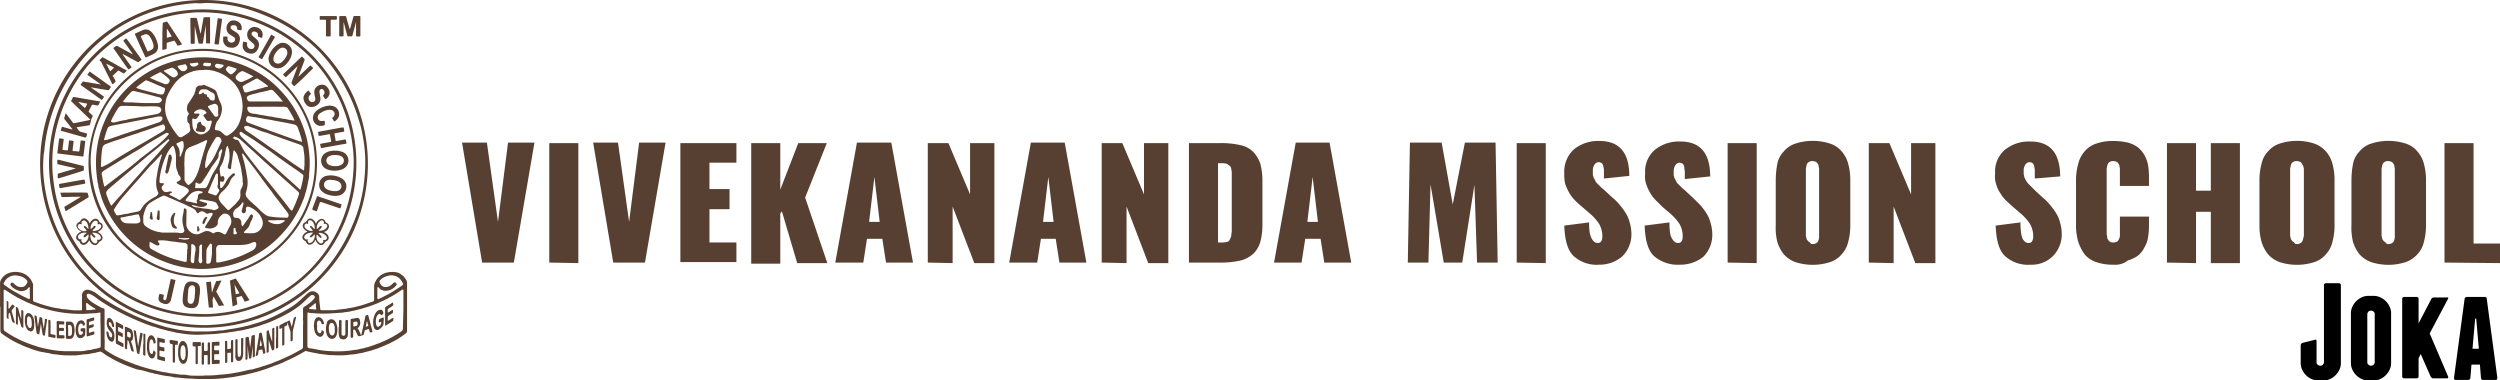 <svg id="Layer_1" data-name="Layer 1" xmlns="http://www.w3.org/2000/svg" viewBox="0 0 472.9 71.97"><defs><style>.cls-1{fill:#574031;}</style></defs><path class="cls-1" d="M.11,58.15c0-1.47,0-2.94,0-4.41A1.39,1.39,0,0,1,.31,53a2.86,2.86,0,0,1,1.42-1.21,3.72,3.72,0,0,1,2.11-.14,3.24,3.24,0,0,1,2,1.23,4.27,4.27,0,0,1,.51,1,1,1,0,0,1,0,.38v2.65a.32.32,0,0,0,.23.3c.53.18,1,.37,1.57.54s.85.26,1.27.36a11.23,11.23,0,0,0,1.63.34c.28,0,.55.13.84.16.75,0,1.5.18,2.26.22q.58,0,1.17,0c.24,0,.28,0,.29-.29,0-.85,0-1.7,0-2.55a.93.93,0,0,1,.13-.51A1,1,0,0,1,17,55a3.85,3.85,0,0,1,1.47.74A20.9,20.9,0,0,0,20.29,57l.95.59,1,.58,1.07.57.72.36c.2.09.39.2.59.28.42.19.82.41,1.24.58l1.34.57c.5.2,1,.39,1.51.57.33.13.67.24,1,.35l1.07.33c.42.12.83.26,1.26.34l.09,0c.49.16,1,.21,1.53.34.35.09.71.1,1.06.17a16.5,16.5,0,0,0,2.22.2c.79,0,1.57,0,2.36,0a21,21,0,0,0,2.37-.19c.33,0,.67,0,1-.1.81-.13,1.62-.23,2.42-.39.5-.09,1-.21,1.49-.32s.8-.2,1.2-.32L49,61.14a7.35,7.35,0,0,0,.79-.27c.37-.14.74-.27,1.1-.43l1.27-.58c.38-.18.75-.38,1.12-.57s.66-.35,1-.54.68-.39,1-.6a13.43,13.43,0,0,0,1.12-.82c.57-.47,1.1-1,1.63-1.49a2.54,2.54,0,0,1,.86-.57,1.19,1.19,0,0,1,1,.15,1.09,1.09,0,0,1,.3.23.84.84,0,0,1,.29.65c0,.74.13,1.47.19,2.2,0,.24.1.31.34.31.57,0,1.14,0,1.71,0s1.06-.07,1.59-.14c.36-.05.73-.07,1.09-.12s.5-.12.76-.14a11.12,11.12,0,0,0,1.6-.34,11.27,11.27,0,0,0,1.23-.34l1.53-.52c.29-.1.35-.19.35-.5,0-.82,0-1.63,0-2.45a1.55,1.55,0,0,1,.18-.73,3.64,3.64,0,0,1,.51-.82,3.34,3.34,0,0,1,1.42-.94A4.63,4.63,0,0,1,75,51.62a2.11,2.11,0,0,1,.83.32,3.22,3.22,0,0,1,1.1,1.13,1.2,1.2,0,0,1,.17.69c0,.12,0,.24,0,.36v8.66a.48.48,0,0,1-.2.38,16.72,16.72,0,0,1-1.42,1c-.48.3-1,.57-1.49.82a6.56,6.56,0,0,1-.76.35c-.18.06-.35.16-.53.24s-.55.2-.81.33a5.69,5.69,0,0,1-.69.25l-1,.32c-.47.14-1,.23-1.41.37a4.21,4.21,0,0,1-.49.09l-.42.07a7.92,7.92,0,0,1-1.38.2l-1,.11a17.49,17.49,0,0,1-2.4,0c-.45,0-.9,0-1.34-.1l-1.19-.14c-.24,0-.46-.11-.7-.14a17.75,17.75,0,0,1-1.76-.37.39.39,0,0,0-.28,0l-.65.36c-.39.23-.79.44-1.2.66l-.66.33c-.25.12-.51.25-.77.36s-.51.22-.75.35-.43.19-.64.27-.55.25-.84.33-.4.15-.6.23-.62.22-.93.34a8.87,8.87,0,0,1-.87.29,14.1,14.1,0,0,1-1.4.43c-.43.1-.85.25-1.28.32a2.92,2.92,0,0,0-.4.1l-.32.08c-.79.15-1.57.31-2.36.45-.34.06-.69.07-1,.12a25.93,25.93,0,0,1-3,.24c-.67,0-1.34,0-2,0s-1.13,0-1.69-.07h-.11a19.15,19.15,0,0,1-2.62-.21c-.33,0-.67,0-1-.11s-.87-.12-1.29-.2a17.33,17.33,0,0,1-1.74-.36c-.15,0-.33,0-.48-.09-.46-.14-.94-.2-1.39-.36a.66.66,0,0,0-.2-.06,4.67,4.67,0,0,1-.64-.18L26,70c-.4-.13-.79-.28-1.19-.42s-.55-.23-.83-.33-.51-.21-.77-.32l-.83-.39c-.19-.09-.38-.18-.56-.28l-1.08-.6a13.2,13.2,0,0,1-1.35-.9.56.56,0,0,0-.46-.1c-.37.06-.72.21-1.09.25s-.85.19-1.28.23c-.77,0-1.53.2-2.31.22-.42,0-.85,0-1.28,0a16.33,16.33,0,0,1-2-.15c-.33-.05-.67-.07-1-.11A2.25,2.25,0,0,1,9.63,67a5.86,5.86,0,0,0-.73-.13,2.93,2.93,0,0,1-.57-.13.53.53,0,0,0-.15,0,8,8,0,0,1-1.28-.32,9.38,9.38,0,0,1-1-.34c-.31-.13-.62-.22-.93-.34a8.93,8.93,0,0,1-.84-.37c-.18-.09-.37-.15-.55-.25-.36-.17-.71-.35-1.06-.54s-.7-.39-1-.61a11.12,11.12,0,0,1-1.09-.75.63.63,0,0,1-.26-.54c0-1.49,0-3,0-4.49Zm38.6,13H39a18.56,18.56,0,0,0,2.36-.1,7.4,7.4,0,0,1,.81-.08,19.54,19.54,0,0,0,2.42-.32c.62-.1,1.24-.23,1.85-.38A12.21,12.21,0,0,1,47.81,70l.09,0c.37-.15.77-.22,1.16-.34s.55-.2.83-.27.64-.21,1-.32.76-.26,1.13-.43.51-.18.75-.29l.82-.36,1.23-.56c.42-.2.83-.42,1.24-.64l1.06-.59a.55.55,0,0,0,.3-.57c0-.47,0-.93,0-1.4,0-.83,0-1.66,0-2.49a6,6,0,0,0,0-1.12,1.45,1.45,0,0,1,0-.36,7.31,7.31,0,0,0,0-.81c0-.29,0-.57,0-.86a.49.49,0,0,1,.26-.45,8.22,8.22,0,0,0,1.58-1.22,2.3,2.3,0,0,0,.32-.38.32.32,0,0,0,0-.4.49.49,0,0,0-.72-.09,9.1,9.1,0,0,0-1,.93c-.37.35-.74.69-1.15,1a14,14,0,0,1-1.18.84c-.31.2-.61.39-.93.56l-1.07.57c-.45.23-.91.44-1.37.66l-.72.31c-.29.13-.58.24-.88.35s-.64.21-.95.33a9.89,9.89,0,0,1-1.09.35c-.41.12-.82.24-1.23.33-.62.15-1.24.31-1.87.42l-.28,0c-.63.19-1.29.2-1.93.33-.42.08-.85.09-1.27.14s-.69.1-1,.12c-.93.06-1.85.1-2.78.14a13,13,0,0,1-1.53,0,15,15,0,0,1-2.23-.23c-.36-.07-.73-.08-1.09-.18s-.92-.2-1.38-.31-.83-.23-1.26-.33-1-.31-1.5-.47l-.12,0c-.34-.12-.67-.25-1-.36s-.55-.2-.82-.31c-.47-.19-.93-.37-1.39-.58l-.61-.27c-.25-.1-.48-.21-.72-.32l-.83-.4-1.06-.54-1.08-.59c-.34-.19-.68-.38-1-.58l-.92-.57c-.43-.28-.86-.57-1.27-.89a6.18,6.18,0,0,0-1.1-.69,1.09,1.09,0,0,0-.43-.11.27.27,0,0,0-.31.28.8.8,0,0,0,.16.54,4.53,4.53,0,0,0,1.2,1,11,11,0,0,0,1.05.61,3.11,3.11,0,0,0,.64.3c.27.06.32.12.32.4,0,1.69,0,3.38,0,5.06a1.77,1.77,0,0,0,0,.23,14.93,14.93,0,0,1,0,1.77.51.51,0,0,0,.25.51c.4.27.81.52,1.22.76.67.39,1.37.72,2.06,1a5.45,5.45,0,0,0,.55.25c.29.09.56.22.84.33s.47.15.69.26.68.23,1,.35.8.25,1.21.37.84.25,1.28.34l1.44.33c.58.13,1.17.19,1.74.32.38.08.76.09,1.14.15A11.13,11.13,0,0,0,34.4,71c.41,0,.82,0,1.23.1s1,.08,1.52.1S38.19,71.19,38.71,71.19Zm37.7-12.41h0v-3.6c0-.08,0-.19-.07-.24a.24.24,0,0,0-.25.07c-.12.1-.26.17-.39.26a13,13,0,0,1-1.27.81c-.49.28-1,.56-1.52.81s-1,.47-1.51.69l-.73.28c-.31.12-.63.25-1,.35s-.74.24-1.11.34-.93.24-1.39.36c-.17.05-.35.05-.51.09-.62.19-1.28.19-1.9.33l-.29,0c-.65.05-1.3.1-1.95.13a19.39,19.39,0,0,1-2.41,0l-.89-.06c-.23,0-.46,0-.69-.09s-.25,0-.28.21v6c0,.37.05.43.4.54l.17,0c.58.08,1.15.22,1.72.32a16.41,16.41,0,0,0,2.31.22,19.19,19.19,0,0,0,4.21-.22c.3-.06.62-.05.93-.14a5,5,0,0,1,.77-.17l.28-.07a4.18,4.18,0,0,1,.58-.16,1.11,1.11,0,0,0,.26-.07c.34-.14.7-.22,1-.34s.44-.18.67-.25a8.71,8.71,0,0,0,.89-.36c.25-.1.5-.22.74-.33s.75-.37,1.12-.57c.6-.34,1.2-.7,1.77-1.1a.52.52,0,0,0,.24-.47Zm-75.62,0h0c0,1.18,0,2.37,0,3.55a.57.57,0,0,0,.28.52c.3.2.6.4.91.59s.65.4,1,.57.45.24.67.35l.67.32,1,.4c.28.11.56.22.84.31l1,.33c.4.13.82.24,1.23.33s1.11.24,1.67.33a18.5,18.5,0,0,0,2.35.22c.64,0,1.29,0,1.93,0l1.06,0c.57,0,1.12-.19,1.69-.23.31,0,.61-.16.92-.2a4.63,4.63,0,0,0,.89-.22c.23-.08.25-.1.25-.33V65.4c0-1.45,0-2.91-.05-4.36,0-.48,0-1,0-1.44a.86.86,0,0,0,0-.16c0-.15-.12-.23-.27-.18a4,4,0,0,1-.91.13c-.64,0-1.27.09-1.91.11s-1.55,0-2.33-.06a22.38,22.38,0,0,1-2.7-.34c-.53-.09-1.07-.21-1.6-.35l-1.23-.34a5.82,5.82,0,0,1-.89-.3l-.86-.31-.83-.34c-.42-.18-.84-.37-1.25-.58-.2-.1-.4-.22-.61-.31a6.45,6.45,0,0,1-.58-.31c-.31-.19-.63-.37-.94-.57s-.67-.41-1-.66C1.07,55,1,54.9.88,54.94s-.08.16-.09.25Zm4.94-3.19h0c0-.31,0-.63,0-.94,0-.06,0-.13-.07-.15s-.11,0-.16.06a.5.5,0,0,1-.07.08A1.23,1.23,0,0,1,5,55a2.07,2.07,0,0,1-1.07.2A3.42,3.42,0,0,1,3.33,55a2.74,2.74,0,0,1-1.16-.82.37.37,0,0,1,0-.49.3.3,0,0,1,.46,0L3,54a1.59,1.59,0,0,0,1.44.4.74.74,0,0,0,.29-.12,1.54,1.54,0,0,0,.51-.67.38.38,0,0,0-.07-.47,2.66,2.66,0,0,0-1.11-.73,6.66,6.66,0,0,0-.8-.16,1.84,1.84,0,0,0-.62,0,2.34,2.34,0,0,0-1.48.85,4.34,4.34,0,0,0-.28.46c-.16.21-.14.32.07.48.37.27.75.53,1.14.79s.65.4,1,.59l1,.56c.44.23.9.44,1.34.67.21.1.33,0,.33-.19Zm68.55-3.35h-.1a3.82,3.82,0,0,0-1.55.43,2.08,2.08,0,0,0-.66.56.3.3,0,0,0-.07.31,1.7,1.7,0,0,0,.26.5,1,1,0,0,0,.59.39,1.6,1.6,0,0,0,1.36-.36l.45-.4a.31.31,0,0,1,.32-.07.35.35,0,0,1,.14.58,2.58,2.58,0,0,1-2.08,1,1.76,1.76,0,0,1-1-.39c-.07-.06-.12-.14-.18-.2s-.14-.13-.22-.1-.06.14-.06.22c0,.6,0,1.2,0,1.79,0,.21.13.31.3.21s.4-.17.59-.27c.36-.2.73-.38,1.09-.57s.68-.38,1-.58.9-.57,1.34-.87a2.2,2.2,0,0,0,.51-.4c.07-.07.11-.14,0-.24a5.11,5.11,0,0,0-.34-.6A2.2,2.2,0,0,0,74.28,52.23ZM16.4,58.07h0c0,.17,0,.34,0,.51s.09.24.25.22c.34,0,.68,0,1-.1l.38,0a.13.13,0,0,0,.12-.08c0-.08,0-.11-.1-.14A9.75,9.75,0,0,1,17,57.8c-.14-.1-.24-.22-.38-.31s-.22-.05-.23.11S16.4,57.91,16.4,58.07Zm43.46.27h0c0-.21,0-.41,0-.61s0-.16-.06-.2-.16,0-.23.06l0,0a4.44,4.44,0,0,1-.82.67c-.08.05-.2.12-.17.23s.17.11.27.11a3.84,3.84,0,0,1,.76.08c.26,0,.33,0,.32-.28Z" transform="translate(-0.1 -0.13)"/><path class="cls-1" d="M38.71,62.13a31,31,0,1,1,21.82-9A31,31,0,0,1,38.71,62.13Zm-30.45-31c0,.29,0,.58,0,.87a23.83,23.83,0,0,0,.22,2.8,30.74,30.74,0,0,0,1.25,5.61,30.73,30.73,0,0,0,8.07,12.86c.74.69,1.51,1.34,2.32,2a31.59,31.59,0,0,0,5.23,3.23,30.84,30.84,0,0,0,5.71,2.11,30.19,30.19,0,0,0,4.8.86c.86.09,1.73.13,2.6.16.64,0,1.27,0,1.91-.07a26.84,26.84,0,0,0,2.7-.28,30.94,30.94,0,0,0,5-1.2,30.47,30.47,0,0,0,5.37-2.35,29.16,29.16,0,0,0,3.29-2.11c.81-.59,1.59-1.23,2.34-1.9a25,25,0,0,0,2.4-2.43,30.72,30.72,0,0,0,2.05-2.62,33.22,33.22,0,0,0,2.34-3.94c.29-.6.57-1.21.83-1.82A29,29,0,0,0,68,39.38a31.49,31.49,0,0,0,.82-3.71,36.83,36.83,0,0,0,.37-4.19c0-.4,0-.81,0-1.21,0-.86-.09-1.72-.19-2.58s-.29-2-.51-3S68,23,67.76,22.14a30,30,0,0,0-2-4.81,29.28,29.28,0,0,0-2.31-3.83,31.24,31.24,0,0,0-3-3.67,26.46,26.46,0,0,0-2.21-2A30.21,30.21,0,0,0,54.19,5a31.12,31.12,0,0,0-4.09-2A31.6,31.6,0,0,0,45.17,1.4,32.24,32.24,0,0,0,42,.87C41.39.81,40.83.76,40.27.73s-1.15-.07-1.73,0-1,0-1.48,0c-.83.05-1.66.14-2.48.26a29.8,29.8,0,0,0-5.36,1.25A30.9,30.9,0,0,0,26,3.5a31.8,31.8,0,0,0-3.59,1.94A32.36,32.36,0,0,0,19,8a26.93,26.93,0,0,0-3,3,31.07,31.07,0,0,0-7.17,15q-.24,1.37-.36,2.76C8.31,29.5,8.3,30.32,8.26,31.14Z" transform="translate(-0.1 -0.13)"/><path class="cls-1" d="M66.32,5.58l.33-1.19c.09-.33.18-.66.28-1s.08-.23.29-.23h.83c.18,0,.21,0,.22.21s0,.26,0,.38v3c0,.27,0,.28-.29.28h-.34c-.16,0-.18,0-.19-.2V6.58c0-.76,0-1.51,0-2.28-.05.16-.09.32-.13.48-.18.66-.36,1.32-.53,2C66.7,7,66.7,7,66.45,7H66a.19.19,0,0,1-.22-.17l-.21-.78c-.13-.52-.27-1-.41-1.55a.19.19,0,0,0-.07-.12V6.78c0,.2,0,.22-.23.23h-.42a.15.15,0,0,1-.17-.17V3.31a.14.14,0,0,1,.15-.14h1c.12,0,.15.09.18.19.14.49.27,1,.41,1.45.07.26.15.52.22.77Z" transform="translate(-0.1 -0.13)"/><path class="cls-1" d="M62.21,3.17h1.37c.23,0,.25,0,.25.26,0,.47,0,.43-.42.43h-.58c-.15,0-.17,0-.18.18v2.8c0,.11,0,.17-.17.17h-.56a.14.14,0,0,1-.16-.15V4.14c0-.27,0-.28-.28-.28h-.67c-.21,0-.23,0-.23-.23a1,1,0,0,1,0-.25c0-.18,0-.21.21-.21Z" transform="translate(-0.1 -0.13)"/><path class="cls-1" d="M47.4,66.2c0-.36.09-.73.13-1.09s.1-.86.14-1.3a.25.25,0,0,1,.22-.24c.47-.12.42-.14.42.32v3.6a.3.3,0,0,1-.33.22.13.13,0,0,1-.07-.08c0-.08,0-.15,0-.23v-2h0c0,.42-.1.84-.14,1.27s-.07.64-.11,1c0,.11,0,.23-.15.27s-.29.09-.31-.17c-.09-.74-.18-1.48-.27-2.24a.46.46,0,0,0,0,.23c0,.71,0,1.41,0,2.12,0,.21-.06.27-.25.29s-.14,0-.15-.12,0-.11,0-.17V64.26c0-.3,0-.3.29-.38s.33-.07.37.25c.09.69.17,1.38.26,2.07Z" transform="translate(-0.1 -0.13)"/><path class="cls-1" d="M55.31,61.93c.11-.47.23-1,.31-1.43a.55.55,0,0,1,.37-.43.11.11,0,0,1,.11,0s0,.07,0,.12c-.06.27-.12.54-.19.8-.12.52-.24,1-.37,1.53a2.24,2.24,0,0,0-.06.52c0,.42,0,.85,0,1.28a.34.34,0,0,1-.24.36c-.15.06-.18,0-.18-.12q0-.63,0-1.26A1.9,1.9,0,0,0,55,62.7c-.19-.53-.36-1.08-.57-1.62,0,.13,0,.26,0,.39a.26.26,0,0,1-.17.28l-.06,0c-.34.18-.31.11-.31.51v2.84c0,.24,0,.3-.27.37s-.13,0-.14-.07a1.77,1.77,0,0,1,0-.23V62.39c0-.22,0-.23-.21-.13s-.33.16-.33-.2,0-.36.35-.56l.55-.29c.3-.17.62-.26.92-.43.11-.07.15-.05.19.08s.14.46.21.69l.12.38Z" transform="translate(-0.1 -0.13)"/><path class="cls-1" d="M50.93,64.36a.57.57,0,0,0,0,.22v1.94c0,.2-.09.29-.29.33a.08.08,0,0,1-.11-.08.76.76,0,0,1,0-.15V63c0-.24.07-.32.3-.37.07,0,.12,0,.14.07L51,63c.19.6.37,1.2.59,1.8V62.48a.28.28,0,0,1,.29-.33.08.08,0,0,1,.11.08.91.91,0,0,1,0,.17V66c0,.1,0,.21-.06.28a.45.45,0,0,1-.33.12c-.1,0-.09-.14-.12-.22-.18-.56-.35-1.12-.53-1.68A.22.22,0,0,0,50.93,64.36Z" transform="translate(-0.1 -0.13)"/><path class="cls-1" d="M24.14,65.35c0,.23,0,.45,0,.68s0,.17-.18.13-.24-.11-.24-.33v-3.7a.37.37,0,0,1,0-.11c0-.08.05-.12.12-.09a5.75,5.75,0,0,1,1,.44.83.83,0,0,1,.29.4,2.55,2.55,0,0,1,.11,1.37.61.61,0,0,1-.33.5c-.08,0,0,.09,0,.15a11.67,11.67,0,0,1,.5,1.75s0,0,0,0,0,.14-.14.1a.49.49,0,0,1-.4-.42c-.1-.44-.24-.88-.36-1.32a.61.61,0,0,0-.19-.35s-.07-.06-.12,0,0,.06,0,.1v.69Zm.7-1.76a.62.62,0,0,0-.46-.7l-.08,0c-.12,0-.15,0-.15.1s0,.37,0,.56,0,.28.27.38.43.07.43-.29Z" transform="translate(-0.1 -0.13)"/><path class="cls-1" d="M33.8,66.63a3.85,3.85,0,0,1,.09-1,1.93,1.93,0,0,1,.25-.67.61.61,0,0,1,1-.11,1.5,1.5,0,0,1,.37.73,5.45,5.45,0,0,1,0,2.54,1.42,1.42,0,0,1-.24.55.59.59,0,0,1-.95.08,1.49,1.49,0,0,1-.39-.72c0-.14-.07-.29-.1-.44A5.94,5.94,0,0,1,33.8,66.63Zm1.4,0c0-.11,0-.21,0-.32a1.47,1.47,0,0,0-.18-.64.36.36,0,0,0-.31-.22c-.17,0-.25.12-.32.25a1.62,1.62,0,0,0-.12.43,5,5,0,0,0,0,1.28,1.27,1.27,0,0,0,.24.67.27.27,0,0,0,.49,0,.93.93,0,0,0,.14-.36A3.83,3.83,0,0,0,35.2,66.63Z" transform="translate(-0.1 -0.13)"/><path class="cls-1" d="M38.26,67V65.12a.25.25,0,0,1,.36-.19c.08,0,.07.13.07.2v1.06c0,.34,0,.34.33.33s.37,0,.37-.37v-1c0-.22.13-.3.34-.24a.14.14,0,0,1,.1.11c0,.08,0,.15,0,.23v3.62c0,.18-.05.22-.23.22s-.22,0-.22-.21V67.63c0-.35,0-.35-.35-.34s-.35,0-.35.36v1.24c0,.17,0,.2-.22.2s-.2,0-.21-.24V67Z" transform="translate(-0.1 -0.13)"/><path class="cls-1" d="M40.16,66.93V65a.16.16,0,0,1,.17-.17l1.13-.07c.1,0,.15,0,.15.14v.43a.16.16,0,0,1-.18.18l-.47,0c-.35,0-.35,0-.35.37v.29c0,.19,0,.21.23.21a3.7,3.7,0,0,0,.47,0c.2,0,.24,0,.24.21a1.61,1.61,0,0,1,0,.31c0,.18,0,.21-.21.23l-.49,0c-.21,0-.24,0-.24.24s0,.43,0,.65,0,.22.21.19.42,0,.63,0,.19,0,.2.2v.38a.13.13,0,0,1-.13.15L40.3,69a.12.12,0,0,1-.13-.12,1.41,1.41,0,0,1,0-.2Z" transform="translate(-0.1 -0.13)"/><path class="cls-1" d="M42.67,66.69V64.85c0-.1,0-.21.1-.25s.33,0,.32.21,0,.74,0,1.1,0,.26.27.23h.08c.35-.06.35-.06.35-.42v-1a.25.25,0,0,1,.32-.26c.07,0,.09,0,.1.11v.18c0,1.19,0,2.39,0,3.58,0,0,0,0,0,.06,0,.21-.13.31-.34.26a.08.08,0,0,1-.07-.09,1.09,1.09,0,0,1,0-.18V67.07c0-.22,0-.24-.25-.21l-.25,0c-.17,0-.2,0-.2.24V68.5c0,.21-.06.27-.27.27s-.14,0-.15-.12v-2Z" transform="translate(-0.1 -0.13)"/><path class="cls-1" d="M29.85,66c0-.59,0-1.17,0-1.76v-.18A.12.12,0,0,1,30,64l1.14.26a.17.17,0,0,1,.14.18v.34c0,.22,0,.25-.25.2l-.55-.12c-.21,0-.22,0-.22.17v.43c0,.2,0,.21.22.26l.48.11c.23,0,.24.06.24.3v.23c0,.25,0,.26-.26.21l-.48-.11c-.17,0-.2,0-.2.16v.7a.19.19,0,0,0,.17.22l.64.14c.21,0,.22.06.23.29v.33c0,.1,0,.16-.16.14L30,68.13c-.13,0-.15-.13-.15-.24,0-.43,0-.85,0-1.28Z" transform="translate(-0.1 -0.13)"/><path class="cls-1" d="M22,63.06V61.15c0-.14.05-.16.17-.1l1.12.58a.17.17,0,0,1,.11.15c0,.16,0,.32,0,.48s-.05.13-.16.08l-.57-.28a.61.61,0,0,0-.14-.07c-.05,0-.09,0-.09,0,0,.23,0,.45,0,.68s.07.12.14.15l.6.32a.22.22,0,0,1,.15.24c0,.14,0,.27,0,.41s-.05.13-.15.08-.39-.19-.58-.29-.17,0-.17.1,0,.49,0,.74a.22.22,0,0,0,.15.23l.68.35a.28.28,0,0,1,.19.31v.3c0,.19,0,.21-.21.13l-.36-.19c-.23-.12-.45-.24-.68-.34a.29.29,0,0,1-.19-.32Z" transform="translate(-0.1 -0.13)"/><path class="cls-1" d="M21.68,61.78a.38.38,0,0,1,0,.1c0,.12,0,.15-.14.11a.37.37,0,0,1-.3-.37.63.63,0,0,0-.24-.49c-.06-.05-.12-.1-.2-.07a.2.2,0,0,0-.11.21.77.77,0,0,0,.16.5l.31.36a2.43,2.43,0,0,1,.52,2.16c-.1.52-.42.62-.83.3a1.32,1.32,0,0,1-.42-.62,3.42,3.42,0,0,1-.2-1c0-.14,0-.16.16-.13a.27.27,0,0,1,.25.27,1.74,1.74,0,0,0,.12.5.58.58,0,0,0,.19.27c.16.13.28.1.34-.09a.77.77,0,0,0-.11-.68,2.78,2.78,0,0,0-.26-.32,2.33,2.33,0,0,1-.62-1.9,1,1,0,0,1,.12-.41.33.33,0,0,1,.47-.17,1,1,0,0,1,.39.29,2.09,2.09,0,0,1,.38,1A.62.62,0,0,1,21.68,61.78Z" transform="translate(-0.1 -0.13)"/><path class="cls-1" d="M48.47,67.33c.07-.39.14-.81.21-1.24l.42-2.57a.59.59,0,0,0,0-.13.33.33,0,0,1,.3-.33c.17,0,.2,0,.23.15l.18.93.48,2.54c0,.27,0,.27-.24.36-.13,0-.16,0-.19-.12s-.06-.32-.1-.48,0-.23-.26-.16l-.17,0c-.36.12-.29.08-.36.43,0,.16,0,.33-.08.49a.37.37,0,0,1-.39.26C48.47,67.5,48.46,67.47,48.47,67.33Zm.94-3h0l-.2,1.24a.38.38,0,0,0,.25,0c.18-.06.19-.08.16-.26S49.47,64.68,49.41,64.36Z" transform="translate(-0.1 -0.13)"/><path class="cls-1" d="M46.1,65.71V67a3.1,3.1,0,0,1-.09.69,1.11,1.11,0,0,1-.23.46.67.67,0,0,1-.57.26.47.47,0,0,1-.41-.22,1.08,1.08,0,0,1-.18-.49,4.53,4.53,0,0,1,0-.53c0-.88,0-1.76,0-2.63,0-.11,0-.21.13-.25s.29,0,.29.2c0,.75,0,1.5,0,2.25a3.07,3.07,0,0,0,.05.53.58.58,0,0,0,0,.18.22.22,0,0,0,.2.18.28.28,0,0,0,.29-.14,1.33,1.33,0,0,0,.12-.59c0-.37,0-.75,0-1.12V64.35c0-.23.08-.29.3-.29a.11.11,0,0,1,.12.1,1.09,1.09,0,0,1,0,.18v1.37Z" transform="translate(-0.1 -0.13)"/><path class="cls-1" d="M27.91,65.57A5,5,0,0,1,28,64.44a1.75,1.75,0,0,1,.22-.59.52.52,0,0,1,.85-.13,1.31,1.31,0,0,1,.34.52,2.57,2.57,0,0,1,.14.61c0,.16,0,.21-.24.24s-.15,0-.18-.16a1.28,1.28,0,0,0-.13-.39c-.06-.11-.14-.22-.29-.21s-.2.12-.24.24a.9.9,0,0,0-.08.28,5.5,5.5,0,0,0,0,1.67,1.14,1.14,0,0,0,.15.4c.06.1.13.19.26.18s.19-.11.23-.22.05-.23.08-.35.08-.15.2,0a1.14,1.14,0,0,1,.11.11.29.29,0,0,1,.11.32,2.68,2.68,0,0,1-.21.68.51.51,0,0,1-.8.17,1.14,1.14,0,0,1-.34-.47,3.94,3.94,0,0,1-.29-1.35C27.91,65.8,27.91,65.65,27.91,65.57Z" transform="translate(-0.1 -0.13)"/><path class="cls-1" d="M26.24,65.63c.06-.4.12-.79.19-1.18l.18-1.22c0-.17.07-.19.23-.13s.26.11.21.36l-.57,3.41a.83.83,0,0,1,0,.15.09.09,0,0,1-.1.07.39.39,0,0,1-.39-.35l-.24-1.56c-.11-.76-.23-1.52-.34-2.29,0-.09-.07-.22,0-.27s.23,0,.33.08.08.13.09.2c.07.45.13.89.19,1.34s.13.86.19,1.29A.14.14,0,0,0,26.24,65.63Z" transform="translate(-0.1 -0.13)"/><path class="cls-1" d="M38.08,65.28v0c0,.31,0,.31-.31.31h-.14a.1.1,0,0,0-.11.11,1.34,1.34,0,0,0,0,.2v2.88a.22.22,0,0,1-.35.2.12.12,0,0,1-.07-.1V66a1.09,1.09,0,0,0,0-.18c0-.14,0-.16-.17-.17h-.22a.15.15,0,0,1-.17-.17V65c0-.11.06-.18.17-.16.4,0,.81,0,1.21,0a.17.17,0,0,1,.18.19v.2Z" transform="translate(-0.1 -0.13)"/><path class="cls-1" d="M32.77,66.94V65.48c0-.23,0-.23-.23-.28s-.35-.06-.35-.42,0-.38.38-.32l.89.13c.26,0,.28,0,.28.31,0,.1,0,.21,0,.31s-.06.15-.16.14l-.22,0c-.1,0-.16,0-.16.14v3c0,.23-.14.31-.35.2a.16.16,0,0,1-.07-.11V66.94Z" transform="translate(-0.1 -0.13)"/><path class="cls-1" d="M27.23,65.26V63.48a1,1,0,0,1,0-.17.09.09,0,0,1,0-.08.37.37,0,0,1,.37.19,1.08,1.08,0,0,1,0,.18v3.57s0,0,0,0,.05.21-.1.23a.28.28,0,0,1-.32-.26V65.26Z" transform="translate(-0.1 -0.13)"/><path class="cls-1" d="M52.34,64c0-.61,0-1.23,0-1.84,0-.08,0-.15,0-.22s.28-.16.32-.13.06.16.06.25v3.6c0,.25,0,.33-.28.39-.08,0-.13,0-.13-.09V64Z" transform="translate(-0.1 -0.13)"/><path class="cls-1" d="M68.43,63.57l.13-.59c.21-.95.41-1.89.62-2.84a.19.19,0,0,1,0-.08.32.32,0,0,1,.27-.31c.27-.08.27-.09.34.17.25.92.49,1.84.73,2.76.06.23,0,.25-.18.33l-.11,0c-.11,0-.17,0-.2-.11s-.06-.24-.1-.37-.07-.18-.23-.13-.28.11-.43.15a.29.29,0,0,0-.23.26c0,.16-.07.31-.09.47a.29.29,0,0,1-.22.25,3.4,3.4,0,0,1-.69.2c-.18,0-.19,0-.27-.15s-.26-.56-.39-.83a1.32,1.32,0,0,0-.12-.2A.21.21,0,0,0,67,62.5c-.1,0-.09.12-.09.21v.94c0,.07,0,.14,0,.2a.15.15,0,0,1-.14.15l-.11,0c-.21,0-.24,0-.24-.2v-3.1c0-.2,0-.21.21-.25l.84-.16a.54.54,0,0,1,.72.47,1.62,1.62,0,0,1-.06,1,2,2,0,0,1-.16.24c-.06.1-.23.13-.22.24s.13.17.18.27a6.56,6.56,0,0,1,.35.76A.72.72,0,0,0,68.43,63.57Zm-1.5-2.11v.29a.12.12,0,0,0,.15.12,2.16,2.16,0,0,0,.44-.1.33.33,0,0,0,.2-.23.9.9,0,0,0,0-.4.2.2,0,0,0-.24-.18l-.15,0C66.85,61.06,66.94,61.05,66.93,61.46Zm2.59-.63h0c-.09.36-.16.72-.23,1.11a2.6,2.6,0,0,0,.39-.12.12.12,0,0,0,.08-.16C69.66,61.38,69.59,61.11,69.52,60.83Z" transform="translate(-0.1 -0.13)"/><path class="cls-1" d="M63.92,62.51a3.07,3.07,0,0,1-.09.8,1.8,1.8,0,0,1-.24.55.85.85,0,0,1-1.27.15,1.29,1.29,0,0,1-.39-.56,3.43,3.43,0,0,1,0-2.17A1.23,1.23,0,0,1,62,61a.86.86,0,0,1,1.49-.09,1.83,1.83,0,0,1,.32.71A3.22,3.22,0,0,1,63.92,62.51Zm-.5-.08c0-.13,0-.27,0-.4a1.94,1.94,0,0,0-.07-.33.73.73,0,0,0-.2-.35.42.42,0,0,0-.67.06.93.93,0,0,0-.14.36,2.93,2.93,0,0,0,0,1,1.4,1.4,0,0,0,.15.49.52.52,0,0,0,.45.33c.23,0,.34-.18.42-.37a1.29,1.29,0,0,0,.06-.21A2.09,2.09,0,0,0,63.42,62.43Z" transform="translate(-0.1 -0.13)"/><path class="cls-1" d="M72.66,60.83c0,.12,0,.24,0,.36a.9.9,0,0,1-.2.65,2.12,2.12,0,0,1-.64.59.6.6,0,0,1-.95-.3,1.61,1.61,0,0,1-.15-.56,3.55,3.55,0,0,1,.35-2.08,1.47,1.47,0,0,1,.68-.69.61.61,0,0,1,.3-.08.42.42,0,0,1,.43.22.34.34,0,0,1,.06.12c.15.33.07.52-.26.67,0,0-.08,0-.11,0s0,0,0,0c-.16-.28-.3-.31-.55-.1a1.31,1.31,0,0,0-.38.77,2.85,2.85,0,0,0,0,1.05.92.92,0,0,0,.13.36.26.26,0,0,0,.33.11.84.84,0,0,0,.52-.77c0-.13,0-.15-.15-.1-.31.13-.3.13-.32-.2a.38.38,0,0,1,.26-.42c.16-.06.31-.15.47-.22s.2,0,.21.13v.56Z" transform="translate(-0.1 -0.13)"/><path class="cls-1" d="M64.22,62V60.94c0-.08,0-.19.07-.24a.52.52,0,0,1,.35,0,.11.11,0,0,1,.07.11,1.34,1.34,0,0,1,0,.2v2a1,1,0,0,0,0,.35.37.37,0,0,0,.72,0,1.54,1.54,0,0,0,0-.43c0-.63,0-1.26,0-1.89v-.08c0-.25.12-.35.37-.3a.13.13,0,0,1,.12.11c0,.07,0,.14,0,.2v1.76c0,.23,0,.46,0,.69a1.73,1.73,0,0,1-.07.31.85.85,0,0,1-1.1.55.67.67,0,0,1-.49-.51,2.53,2.53,0,0,1-.1-.67V62Z" transform="translate(-0.1 -0.13)"/><path class="cls-1" d="M74.5,57.66c0,.19-.07.31-.25.42s-.42.27-.64.41a.28.28,0,0,0-.16.29v.32c0,.15,0,.17.18.09l.57-.36c.2-.12.23-.11.24.13v.16a.3.3,0,0,1-.17.31l-.65.41a.31.31,0,0,0-.17.31c0,.18,0,.36,0,.54s0,.14.14.07l.69-.43c.06,0,.13-.12.22-.07s0,.14,0,.21v.18a.25.25,0,0,1-.13.24l-1.23.78c-.15.09-.18.07-.19-.11v-2c0-.37,0-.75,0-1.12a.32.32,0,0,1,.16-.3l1.13-.7c.2-.13.21-.12.22.12Z" transform="translate(-0.1 -0.13)"/><path class="cls-1" d="M60.1,61.87a2.17,2.17,0,0,0,0,.67,1.06,1.06,0,0,0,.19.45c.19.23.46.27.61-.08l0-.17c.06-.19.07-.19.22-.09.3.21.32.25.2.59a1.6,1.6,0,0,1-.1.23.62.62,0,0,1-.85.3,1.27,1.27,0,0,1-.62-.65,2.78,2.78,0,0,1-.24-.93,3.38,3.38,0,0,1,.07-1.27,1.12,1.12,0,0,1,.24-.53.63.63,0,0,1,.7-.24,1,1,0,0,1,.54.37,1.72,1.72,0,0,1,.31.72c0,.16,0,.18-.14.22l-.15,0a.13.13,0,0,1-.17-.11l0-.11a.91.91,0,0,0-.13-.26.4.4,0,0,0-.37-.21.4.4,0,0,0-.3.28,1.32,1.32,0,0,0-.08.44C60.09,61.63,60.1,61.75,60.1,61.87Z" transform="translate(-0.1 -0.13)"/><path class="cls-1" d="M7.84,61.39c-.06.33-.11.66-.16,1s-.09.56-.14.84,0,.15-.18.12S7.07,63.24,7,63c-.13-1-.25-2-.38-3,0,0,0-.07,0-.11a.07.07,0,0,1,.08-.08.32.32,0,0,1,.36.31c.07.55.13,1.1.19,1.65a.16.16,0,0,0,.06.1c0-.3.09-.59.14-.88s.07-.48.11-.71.06-.19.23-.15a.37.37,0,0,1,.33.36c0,.5.13,1,.21,1.51a1.5,1.5,0,0,0,.06.29c.06-.49.13-1,.19-1.46a2,2,0,0,1,0-.26c0-.15,0-.16.2-.12s.24.09.21.29c-.13.89-.26,1.78-.38,2.67l0,.14a.1.1,0,0,1-.08.07.39.39,0,0,1-.39-.29c0-.24-.08-.48-.11-.73-.06-.43-.13-.86-.19-1.29Z" transform="translate(-0.1 -0.13)"/><path class="cls-1" d="M16.22,62.86c0,.14,0,.28,0,.43a.59.59,0,0,1-.16.4,1.24,1.24,0,0,1-.53.38.7.7,0,0,1-.85-.32,1.71,1.71,0,0,1-.25-.79,3.41,3.41,0,0,1,.08-1.27,1.73,1.73,0,0,1,.37-.71.85.85,0,0,1,.47-.24A.61.61,0,0,1,16,61a1.08,1.08,0,0,1,.16.42c0,.06,0,.14,0,.18a.62.62,0,0,1-.31.14s-.05,0-.06-.06l-.06-.14a.33.33,0,0,0-.56-.1.77.77,0,0,0-.2.35,2.53,2.53,0,0,0,0,1.31.19.19,0,0,0,0,.08c.1.24.25.33.45.29a.47.47,0,0,0,.36-.5c0-.12,0-.15-.17-.15h-.11c-.11,0-.15,0-.15-.14v-.05c0-.34,0-.38.35-.42l.29,0c.2,0,.24,0,.25.21v.45Z" transform="translate(-0.1 -0.13)"/><path class="cls-1" d="M4.12,60.51V59.2a1.08,1.08,0,0,1,0-.18c0-.08,0-.21.09-.24s.29.14.31.24v2.86c0,.08,0,.18,0,.23s-.17,0-.25-.07a.37.37,0,0,1-.18-.27l-.48-1.71a1.31,1.31,0,0,0-.12-.28v1.6c0,.19,0,.2-.2.13a.27.27,0,0,1-.18-.28c0-1,0-1.91,0-2.86a.28.28,0,0,1,0-.09c0-.08,0-.1.12-.07a.51.51,0,0,1,.33.34c.16.61.33,1.22.51,1.82A.19.19,0,0,0,4.12,60.51Z" transform="translate(-0.1 -0.13)"/><path class="cls-1" d="M12.57,62.61V61.24c0-.25,0-.25.25-.27l.47,0a.69.69,0,0,1,.71.45,1.8,1.8,0,0,1,.08.21,3.69,3.69,0,0,1,0,1.95,1.23,1.23,0,0,1-.14.31.69.69,0,0,1-.48.33,3,3,0,0,1-.67,0c-.18,0-.2,0-.21-.21V62.61Zm.43,0c0,.29,0,.57,0,.86s0,.19.2.19a.43.43,0,0,0,.5-.4,4.45,4.45,0,0,0,0-1,1.12,1.12,0,0,0-.05-.31.4.4,0,0,0-.49-.35c-.18,0-.2,0-.2.21S13,62.31,13,62.58Z" transform="translate(-0.1 -0.13)"/><path class="cls-1" d="M6.55,61.37a3.07,3.07,0,0,1,0,.7,1.33,1.33,0,0,1-.18.48.49.49,0,0,1-.65.23,1.12,1.12,0,0,1-.55-.48,2.32,2.32,0,0,1-.31-.88,3.77,3.77,0,0,1,0-1.34A1.23,1.23,0,0,1,5,59.66a.52.52,0,0,1,.74-.24,1.19,1.19,0,0,1,.5.47,2.72,2.72,0,0,1,.35,1.24A1.85,1.85,0,0,1,6.55,61.37Zm-1.34-.48h0c0,.12,0,.24,0,.36a1.5,1.5,0,0,0,.21.68c.09.14.2.28.39.25s.24-.21.27-.38a2.38,2.38,0,0,0,0-.8A2,2,0,0,0,6,60.41a.92.92,0,0,0-.24-.34.27.27,0,0,0-.47.12.81.81,0,0,0-.08.34C5.2,60.65,5.21,60.77,5.21,60.89Z" transform="translate(-0.1 -0.13)"/><path class="cls-1" d="M10.82,62.48V61.2a1.09,1.09,0,0,1,0-.18c0-.11.06-.16.17-.16l1.1.07c.1,0,.17,0,.17.17,0,.41,0,.48-.39.4a3.38,3.38,0,0,0-.45,0,.14.14,0,0,0-.16.15v.29c0,.19,0,.21.21.22a5.27,5.27,0,0,1,.56,0,.16.16,0,0,1,.17.18v.07c0,.32,0,.33-.33.32h-.45a.14.14,0,0,0-.16.14v.5a.16.16,0,0,0,.14.17l.21,0h.31c.39,0,.39,0,.38.45a.15.15,0,0,1-.18.15L11,64.13a.15.15,0,0,1-.16-.17,1.09,1.09,0,0,1,0-.18Z" transform="translate(-0.1 -0.13)"/><path class="cls-1" d="M16.48,62.17V60.8c0-.22,0-.23.22-.3l1-.29c.18-.06.21,0,.22.16v.13c0,.22,0,.23-.23.3s-.4.13-.6.18a.2.2,0,0,0-.16.21c0,.59-.06.51.45.37l.3-.1c.09,0,.15,0,.15.11v0c0,.38,0,.41-.35.52l-.39.12a.2.2,0,0,0-.17.22v.48c0,.15,0,.17.18.13l.62-.19c.19-.06.22,0,.23.15v.11c0,.25,0,.26-.25.34l-1,.3c-.18,0-.21,0-.21-.16Z" transform="translate(-0.1 -0.13)"/><path class="cls-1" d="M1.77,58.54c.09,0,.11-.1.16-.16l.39-.54c.07-.09.14-.11.23-.05.44.3.38.22.12.57a2.42,2.42,0,0,1-.25.31.42.42,0,0,0-.08.45l.51,1.82a.7.7,0,0,1,0,.33c-.22-.12-.43-.2-.5-.48s-.21-.86-.32-1.28c0-.08,0-.17-.1-.23a.49.49,0,0,0-.22.43c0,.21,0,.42,0,.63s0,.13-.14.08A.4.4,0,0,1,1.36,60c0-.92,0-1.84,0-2.76,0-.07,0-.16,0-.2s.13,0,.19.09a.25.25,0,0,1,.14.26c0,.3,0,.6,0,.9A.42.42,0,0,0,1.77,58.54Z" transform="translate(-0.1 -0.13)"/><path class="cls-1" d="M9.24,62.25V61c0-.34,0-.37.16-.37s.26.07.26.39V62.9c0,.47-.05.4.43.5l.33.06a.2.2,0,0,1,.18.22c0,.39,0,.42-.38.34s-.51-.1-.77-.15-.21-.06-.21-.25V62.25Z" transform="translate(-0.1 -0.13)"/><path class="cls-1" d="M38.46,60.05A29.07,29.07,0,1,1,67.51,31.23,29,29,0,0,1,38.46,60.05Zm0-.51c.3,0,.59,0,.88,0a23.7,23.7,0,0,0,2.78-.24,28.54,28.54,0,0,0,4.73-1,29,29,0,0,0,7.88-3.84,26.75,26.75,0,0,0,4.4-3.76c.65-.69,1.26-1.41,1.84-2.15a28.8,28.8,0,0,0,3.62-6.15A29.35,29.35,0,0,0,66.91,33,23,23,0,0,0,67,30.5c0-1-.1-2-.23-3a28.37,28.37,0,0,0-1.14-5.15,29,29,0,0,0-2.25-5.21,28.4,28.4,0,0,0-5.18-6.76,27.12,27.12,0,0,0-2.38-2,29.83,29.83,0,0,0-5.48-3.29,29.33,29.33,0,0,0-8.67-2.43c-1-.11-1.91-.16-2.87-.2-.36,0-.72,0-1.08,0-.7,0-1.41.08-2.11.15a27.86,27.86,0,0,0-3.39.56A28.69,28.69,0,0,0,24,6.43a28.32,28.32,0,0,0-6.12,4.84q-1,1-1.83,2.13a28.88,28.88,0,0,0-3.35,5.5,27.34,27.34,0,0,0-1.58,4.21,28.66,28.66,0,0,0-.92,4.42A27,27,0,0,0,10,31.45c0,1,.1,2,.23,3a28.26,28.26,0,0,0,1,4.83,29,29,0,0,0,3,6.65,28.73,28.73,0,0,0,4.6,5.71,29.54,29.54,0,0,0,3.72,3A29,29,0,0,0,26.74,57a27.52,27.52,0,0,0,4.59,1.63,28.05,28.05,0,0,0,4.8.84C36.91,59.49,37.69,59.51,38.46,59.54Z" transform="translate(-0.1 -0.13)"/><path class="cls-1" d="M38.45,52.59A21.61,21.61,0,1,1,60.06,31.1,21.57,21.57,0,0,1,38.45,52.59Zm-21.2-22.2C17.37,42.73,26.59,52,38.41,52.21A21.28,21.28,0,0,0,59.67,31,21.27,21.27,0,0,0,38.45,9.76,21.1,21.1,0,0,0,23.5,16,20.84,20.84,0,0,0,17.25,30.39Z" transform="translate(-0.1 -0.13)"/><path class="cls-1" d="M14.6,24.22a1.88,1.88,0,0,0,.24.36,1.05,1.05,0,0,0,.83.56l.72.2c.19.06.2.08.15.28s-.07.24-.1.36-.08.2-.28.15L15,25.81l-3.13-.88-.11,0c-.14,0-.16-.08-.13-.22s.08-.31.13-.45.07-.16.22-.12l.82.23.85.23s.08.05.13,0,0-.1-.07-.13c-.44-.57-.88-1.14-1.34-1.7a.42.42,0,0,1-.09-.43c.07-.2.12-.4.18-.6s0-.12.08-.13.09,0,.12.09l.9,1.19a3.58,3.58,0,0,1,.29.39.29.29,0,0,0,.36.14l2.36-.48.58-.12c0-.1,0-.13-.08-.17l-3-2.88-.45-.44a.18.18,0,0,1,0-.26c.09-.14.16-.3.24-.45s.11-.16.27-.14l1.84.32,2.81.48h.09c.16,0,.18.07.11.21s-.16.31-.23.47a.22.22,0,0,1-.26.12l-.75-.14c-.2,0-.22,0-.32.15l-.49,1c-.09.16-.09.17.06.3l.52.5c.16.14.17.17.07.36l-.09.16a1.78,1.78,0,0,0-.18.52,5,5,0,0,1-.2.76c0,.11-.11.14-.22.15l-1.71.28A2.15,2.15,0,0,0,14.6,24.22Zm.34-4.8,0,.06,1.11,1c.08.07.14,0,.18,0s.21-.38.3-.57.06-.18-.11-.21l-1-.19Z" transform="translate(-0.1 -0.13)"/><path class="cls-1" d="M38,6.55a2.09,2.09,0,0,0,.17-.64c.14-.76.27-1.53.41-2.3,0-.18.06-.21.25-.22s.54,0,.81,0,.19,0,.2.19a.17.17,0,0,1,0,.07c0,.82,0,1.63,0,2.45,0,.64,0,1.27,0,1.91a1.08,1.08,0,0,1,0,.18.14.14,0,0,1-.15.16h-.45a.14.14,0,0,1-.16-.14,1.77,1.77,0,0,1,0-.23c0-1-.07-2.08-.06-3.17A.55.55,0,0,0,39,5L38.5,8.15c0,.22,0,.23-.27.24h-.34c-.19,0-.21,0-.26-.21-.1-.47-.21-.95-.32-1.43s-.25-1.12-.37-1.69c0,0,0-.07,0-.09,0,.28,0,.57,0,.85,0,.47,0,.94,0,1.41l0,.9c0,.25,0,.27-.26.29h-.32c-.16,0-.18,0-.19-.18a5.12,5.12,0,0,1,0-.56l-.06-2.9c0-.35,0-.7,0-1s0-.26.25-.27.45,0,.68,0,.28,0,.34.27c.2.84.4,1.67.59,2.51C38,6.33,38,6.44,38,6.55Z" transform="translate(-0.1 -0.13)"/><path class="cls-1" d="M56.59,14.6l.52-.49,1.51-1.44.1-.09a.13.13,0,0,1,.2,0l.31.32c.11.12.11.14,0,.25s-.38.38-.58.56L57.35,15,55.93,16.3c-.16.16-.18.16-.33,0s-.16-.19-.25-.27a.3.3,0,0,1-.08-.36c.34-.88.67-1.77,1-2.65a3.54,3.54,0,0,1,.12-.34.38.38,0,0,0-.18.13l-1.89,1.8c-.16.16-.17.16-.32,0l-.27-.27a.14.14,0,0,1,0-.23l.28-.26,2.6-2.49.48-.44c.11-.1.13-.1.24,0s.18.2.29.29a.28.28,0,0,1,.07.36l-.51,1.34c-.19.51-.38,1-.58,1.54C56.59,14.48,56.55,14.53,56.59,14.6Z" transform="translate(-0.1 -0.13)"/><path class="cls-1" d="M25.19,10.34l-1-1.45L23.54,8c-.13-.18-.12-.18,0-.3l.26-.19c.19-.13.2-.13.33.06s.41.57.62.86l2,2.79.08.11a.11.11,0,0,1,0,.16l-.49.35c-.1.06-.18,0-.25,0l-1.15-.63-1.5-.82a.17.17,0,0,0-.13,0,.52.52,0,0,0,.14.25l1.41,2c.16.21.16.22-.06.38l-.22.15c-.18.12-.19.12-.32-.06l-.45-.62c-.69-1-1.39-2-2.09-3-.22-.31-.22-.27.08-.47s.27-.31.76-.05l2.31,1.27a3.07,3.07,0,0,0,.31.17Z" transform="translate(-0.1 -0.13)"/><path class="cls-1" d="M19.12,16.06,17,14.55l-.26-.18c-.13-.1-.13-.13,0-.26l.25-.35c.06-.1.13-.1.22,0l.52.37,3.09,2.21c.06,0,.11.08.16.11s.12.14.05.23l-.31.44c-.06.09-.14.09-.24.07l-2.13-.36-.86-.15a.27.27,0,0,0-.17,0l.29.22,2,1.39c.19.14.19.15.06.34l-.19.27c-.11.15-.13.15-.27.05l-.68-.48-2.93-2.09c-.3-.21-.31-.17-.09-.47a1.77,1.77,0,0,0,.16-.22.25.25,0,0,1,.31-.12l2.92.5.31.05Z" transform="translate(-0.1 -0.13)"/><path class="cls-1" d="M63.44,28.63a3.74,3.74,0,0,1,1.63.32,1.73,1.73,0,0,1,.26,2.92,2.66,2.66,0,0,1-1.21.48,4.18,4.18,0,0,1-1.76-.06,2.33,2.33,0,0,1-1-.51,1.75,1.75,0,0,1,.15-2.61,2.84,2.84,0,0,1,1.24-.49A2.7,2.7,0,0,1,63.44,28.63Zm0,2.92h.34a1.92,1.92,0,0,0,1-.32.9.9,0,0,0,.09-1.38,1.17,1.17,0,0,0-.57-.3,3.45,3.45,0,0,0-1.63,0,1.45,1.45,0,0,0-.51.26.89.89,0,0,0-.06,1.33,1.67,1.67,0,0,0,.4.25A2.25,2.25,0,0,0,63.39,31.55Z" transform="translate(-0.1 -0.13)"/><path class="cls-1" d="M60.48,35.13A1.7,1.7,0,0,1,62,33.37a4,4,0,0,1,2.69.48,1.82,1.82,0,0,1,.83.94,1.77,1.77,0,0,1-1,2.22,2.73,2.73,0,0,1-1.17.17,4.48,4.48,0,0,1-1.4-.29,2.6,2.6,0,0,1-1-.62A1.52,1.52,0,0,1,60.48,35.13Zm2.16-1a1.71,1.71,0,0,0-.66.1.9.9,0,0,0-.23,1.57,1.66,1.66,0,0,0,.47.26,3.47,3.47,0,0,0,1.5.22,1.16,1.16,0,0,0,.45-.12.9.9,0,0,0,.26-1.44,1.42,1.42,0,0,0-.54-.36A3.43,3.43,0,0,0,62.64,34.17Z" transform="translate(-0.1 -0.13)"/><path class="cls-1" d="M50.9,11.32a1.46,1.46,0,0,1,.07-.54,3.91,3.91,0,0,1,1.76-2.3,1.63,1.63,0,0,1,1.88.1,1.68,1.68,0,0,1,.69,1.72,3.58,3.58,0,0,1-.93,1.81,2.92,2.92,0,0,1-1.06.82A1.75,1.75,0,0,1,51,11.85,1.84,1.84,0,0,1,50.9,11.32Zm1.75.85a1.26,1.26,0,0,0,.86-.38,3.43,3.43,0,0,0,.81-1.15,1.23,1.23,0,0,0,.13-.65.89.89,0,0,0-1-.84,1.28,1.28,0,0,0-.65.34,3.76,3.76,0,0,0-.72.91,1.76,1.76,0,0,0-.25.74A.87.87,0,0,0,52.65,12.17Z" transform="translate(-0.1 -0.13)"/><path class="cls-1" d="M30,8.9a1.48,1.48,0,0,1-.75,1.39c-.47.26-1,.46-1.47.68-.13,0-.16,0-.23-.13L26.9,9.45c-.4-.88-.8-1.76-1.19-2.64a1,1,0,0,1-.07-.15c-.05-.1,0-.17.08-.21l.43-.19.88-.4a1.44,1.44,0,0,1,1.71.31,2.17,2.17,0,0,1,.32.36,5,5,0,0,1,.86,1.88C30,8.6,30,8.79,30,8.9Zm-.85,0a1.23,1.23,0,0,0-.05-.39,4.8,4.8,0,0,0-.6-1.37,1.18,1.18,0,0,0-.39-.41.66.66,0,0,0-.59-.1,6.44,6.44,0,0,0-.61.24c-.19.1-.2.11-.11.31.27.58.53,1.16.79,1.74l.36.8c.07.14.1.16.23.1a5.38,5.38,0,0,0,.64-.31A.63.63,0,0,0,29.13,8.91Z" transform="translate(-0.1 -0.13)"/><path class="cls-1" d="M15.55,29.72l-2.26-.28-2-.25-.18,0c-.16,0-.17-.05-.15-.21.1-.81.19-1.62.3-2.43,0-.22.06-.25.27-.23l.43.05c.17,0,.2.07.18.24-.06.5-.12,1-.19,1.49s0,.37.31.42l.47.05c.19,0,.2,0,.23-.19l.18-1.43a.45.45,0,0,1,0-.11c0-.13.07-.16.21-.14l.51.07c.16,0,.18,0,.16.2l-.18,1.43s0,.09,0,.13a.14.14,0,0,0,.14.19l.35,0,.54.07c.21,0,.23,0,.26-.22l.21-1.67c0-.2,0-.21.24-.19l.45.05c.17,0,.2.06.18.24s-.06.55-.1.82l-.21,1.67C15.88,29.74,15.88,29.75,15.55,29.72Z" transform="translate(-0.1 -0.13)"/><path class="cls-1" d="M18.62,44c0,.07.1.08.16.12a1.62,1.62,0,0,1,.5.44l.1.17a.69.69,0,0,1-.27,1,1.11,1.11,0,0,0-.44.42.69.69,0,0,1-.9.28,1.31,1.31,0,0,1-.64-.61c-.14-.26-.14-.26-.29,0a1.37,1.37,0,0,1-.63.56.73.73,0,0,1-1-.41.38.38,0,0,0-.22-.26l-.14-.08a.69.69,0,0,1-.22-1,1.48,1.48,0,0,1,.61-.58l.22-.1c0-.09-.13-.11-.19-.14a1.39,1.39,0,0,1-.59-.61.66.66,0,0,1,.29-1,1.3,1.3,0,0,0,.43-.41.69.69,0,0,1,1.07-.18,1.47,1.47,0,0,1,.57.75c.09,0,.1-.08.12-.13a1.55,1.55,0,0,1,.59-.6.73.73,0,0,1,1.09.35.51.51,0,0,0,.26.28.73.73,0,0,1,.33,1.05,1.39,1.39,0,0,1-.6.55C18.76,43.93,18.67,43.94,18.62,44Zm-2.13-.26a1.76,1.76,0,0,0-.29-.36,1.09,1.09,0,0,1-.23-.33.15.15,0,0,1,0-.17c0-.06.12,0,.19,0a.66.66,0,0,1,.2.14l.35.35s.06.07.11.05,0-.07,0-.1a2.37,2.37,0,0,0-.22-1,1.33,1.33,0,0,0-.41-.44.46.46,0,0,0-.41,0c-.2.08-.27.21-.24.48s0,.22-.19.15a.36.36,0,0,0-.43.15.48.48,0,0,0,0,.59,1.43,1.43,0,0,0,1,.61A.78.78,0,0,0,16.49,43.76Zm2,1.74a.21.21,0,0,1,.16,0,.37.37,0,0,0,.42-.13.38.38,0,0,0,.09-.42,1.07,1.07,0,0,0-.39-.48,1.93,1.93,0,0,0-1.1-.31c-.09,0-.12,0-.06.13s.22.23.33.34a1.05,1.05,0,0,1,.18.25.16.16,0,0,1,0,.19.15.15,0,0,1-.19,0,.76.76,0,0,1-.26-.18l-.33-.36s0,0-.08,0-.05,0-.05.09a2.12,2.12,0,0,0,.06.71,1.27,1.27,0,0,0,.6.78.38.38,0,0,0,.46,0,.36.36,0,0,0,.17-.42A.25.25,0,0,1,18.47,45.5Zm-.64-1.66a2.26,2.26,0,0,0,.73-.15,1.13,1.13,0,0,0,.6-.52.42.42,0,0,0-.14-.59.47.47,0,0,0-.35,0c-.14,0-.15,0-.11-.14a.42.42,0,0,0-.38-.55.55.55,0,0,0-.35.12,1.63,1.63,0,0,0-.61,1.39c0,.09.05.11.14,0a2.12,2.12,0,0,0,.34-.33.46.46,0,0,1,.16-.15.2.2,0,0,1,.28,0c.08.09,0,.16,0,.24a2.73,2.73,0,0,1-.38.38c-.06.06-.19.1-.15.2S17.75,43.82,17.83,43.84Zm-1.32.32H16a1.54,1.54,0,0,0-.85.3.78.78,0,0,0-.23.25.44.44,0,0,0,0,.5.41.41,0,0,0,.48.2c.15,0,.18,0,.12.14a.38.38,0,0,0,.11.43.4.4,0,0,0,.44.09,1,1,0,0,0,.28-.17,1.65,1.65,0,0,0,.51-1.14c0-.08,0-.21-.05-.25s-.13.08-.19.14a2.12,2.12,0,0,1-.39.34c-.08,0-.17.1-.26,0s-.07-.16,0-.29a1.18,1.18,0,0,1,.24-.26A1.48,1.48,0,0,0,16.51,44.16Z" transform="translate(-0.1 -0.13)"/><path class="cls-1" d="M61.43,44c0,.09.12.11.18.15a1.52,1.52,0,0,1,.54.53.7.7,0,0,1-.28,1.05,1,1,0,0,0-.39.38.73.73,0,0,1-1,.28,1.4,1.4,0,0,1-.6-.65c0-.06,0-.14-.12-.18s-.09.12-.12.18a1.41,1.41,0,0,1-.59.57A.73.73,0,0,1,58,45.94a.42.42,0,0,0-.23-.26.86.86,0,0,1-.29-.21.63.63,0,0,1-.15-.63,1.37,1.37,0,0,1,.68-.78l.22-.1c0-.1-.09-.11-.14-.13a1.74,1.74,0,0,1-.47-.38,1.23,1.23,0,0,1-.19-.31.68.68,0,0,1,.3-.91,1.18,1.18,0,0,0,.45-.41.69.69,0,0,1,1.07-.18,1.31,1.31,0,0,1,.53.65s0,.08.08.1.08-.1.11-.16a1.54,1.54,0,0,1,.58-.58.73.73,0,0,1,1.07.35.59.59,0,0,0,.28.3.71.71,0,0,1,.34,1,1.23,1.23,0,0,1-.56.59A.87.87,0,0,0,61.43,44Zm-2.15-.25a1.5,1.5,0,0,0-.24-.31,1.78,1.78,0,0,1-.28-.38.14.14,0,0,1,0-.18.14.14,0,0,1,.17,0l.15.1a3.4,3.4,0,0,1,.34.32c0,.06.09.13.21.13a1.91,1.91,0,0,0-.39-1.37.75.75,0,0,0-.32-.24.42.42,0,0,0-.52.15.45.45,0,0,0,0,.34c0,.17,0,.18-.15.14a.35.35,0,0,0-.43.1.46.46,0,0,0-.09.5.83.83,0,0,0,.22.33,1.57,1.57,0,0,0,.86.41A.67.67,0,0,0,59.28,43.76Zm.73.75a1.54,1.54,0,0,0,0,.8,1.29,1.29,0,0,0,.56.79.42.42,0,0,0,.51,0,.37.37,0,0,0,.16-.43c0-.17,0-.18.16-.13a.4.4,0,0,0,.42-.15.38.38,0,0,0,.08-.43.87.87,0,0,0-.15-.25,1.75,1.75,0,0,0-1.35-.52c-.08,0-.1,0,0,.12a3,3,0,0,0,.24.26,1.94,1.94,0,0,1,.26.31c0,.07.07.14,0,.21a.16.16,0,0,1-.22,0,1.3,1.3,0,0,1-.38-.32A1,1,0,0,0,60,44.51Zm.35-.73a.11.11,0,0,0,.1,0,1.89,1.89,0,0,0,1-.2,1.14,1.14,0,0,0,.49-.48.42.42,0,0,0,0-.43.43.43,0,0,0-.43-.19c-.21,0-.21,0-.16-.16a.34.34,0,0,0-.09-.37.44.44,0,0,0-.61,0,1.6,1.6,0,0,0-.65,1.4c0,.1.07.12.14.06a1.52,1.52,0,0,0,.34-.33.58.58,0,0,1,.16-.15.21.21,0,0,1,.28,0c.08.09,0,.17,0,.24a2.33,2.33,0,0,1-.41.42C60.45,43.67,60.37,43.7,60.36,43.78Zm-1.07.42,0-.05a2.28,2.28,0,0,0-1.09.18,1.21,1.21,0,0,0-.43.35.45.45,0,0,0-.06.54.41.41,0,0,0,.48.2c.15,0,.18,0,.13.14a.36.36,0,0,0,.11.43.38.38,0,0,0,.45.08.92.92,0,0,0,.27-.16,1.67,1.67,0,0,0,.5-1.28c0-.05,0-.11-.06-.15l-.33.33a1.05,1.05,0,0,1-.3.22c-.08,0-.15,0-.21,0a.17.17,0,0,1,0-.21,1.12,1.12,0,0,1,.17-.21Z" transform="translate(-0.1 -0.13)"/><path class="cls-1" d="M48.3,5.23a1.73,1.73,0,0,1,1.12.51,1.36,1.36,0,0,1,.27,1.44c0,.08-.08.13-.17.1L49,7.1a.13.13,0,0,1-.1-.17s0-.08,0-.11a.58.58,0,0,0-.32-.62,1,1,0,0,0-.45-.11.38.38,0,0,0-.37.21.43.43,0,0,0,0,.47,2.11,2.11,0,0,0,.37.36,6.33,6.33,0,0,1,.56.49,1.35,1.35,0,0,1,.36,1.32,1.88,1.88,0,0,1-.56,1,1.26,1.26,0,0,1-1.13.31,2.57,2.57,0,0,1-.59-.2A1.36,1.36,0,0,1,46,8.81a2.82,2.82,0,0,1,.09-.71A.14.14,0,0,1,46.24,8l.48.13a.14.14,0,0,1,.12.2,2,2,0,0,0,0,.35.79.79,0,0,0,1,.7.57.57,0,0,0,.24-.94c-.19-.17-.38-.34-.58-.5l-.2-.18a1.5,1.5,0,0,1,.19-2.3A1.29,1.29,0,0,1,48.3,5.23Z" transform="translate(-0.1 -0.13)"/><path class="cls-1" d="M61.05,16.16a1.09,1.09,0,0,1,.87.37,1.86,1.86,0,0,1,.53,1,1.42,1.42,0,0,1-.72,1.33.12.12,0,0,1-.17-.05l-.31-.47a.14.14,0,0,1,0-.2l.07-.06A.72.72,0,0,0,61.11,17a.4.4,0,0,0-.56.31,1.7,1.7,0,0,0,0,.45,6.33,6.33,0,0,1,.16,1,1.37,1.37,0,0,1-.59,1.22,1.83,1.83,0,0,1-1.17.39,1.28,1.28,0,0,1-.73-.27,2.14,2.14,0,0,1-.68-1.12,1.28,1.28,0,0,1,.19-1,2.36,2.36,0,0,1,.59-.63c.09-.07.16-.08.23,0a3.79,3.79,0,0,0,.3.4.15.15,0,0,1,0,.23,1.34,1.34,0,0,0-.2.21.78.78,0,0,0,.18,1.16.63.63,0,0,0,.66,0,.46.46,0,0,0,.25-.4,2.25,2.25,0,0,0-.08-.58,6.66,6.66,0,0,1-.11-.78,1.27,1.27,0,0,1,.4-1A1.44,1.44,0,0,1,61.05,16.16Z" transform="translate(-0.1 -0.13)"/><path class="cls-1" d="M42.32,7.48a1.92,1.92,0,0,1,0-.24c0-.18,0-.21.22-.2s.3,0,.45,0a.14.14,0,0,1,.15.16,1.43,1.43,0,0,0,0,.41.78.78,0,0,0,1.06.52.56.56,0,0,0,.36-.47.49.49,0,0,0-.24-.52l-.83-.54A1.22,1.22,0,0,1,43,5.87a1.5,1.5,0,0,1,.48-1.59A1,1,0,0,1,44.12,4a1.71,1.71,0,0,1,1.36.49,1.39,1.39,0,0,1,.31,1.24c0,.1-.07.14-.17.12l-.49-.08a.18.18,0,0,1-.17-.2.92.92,0,0,0,0-.16.58.58,0,0,0-.4-.49,1,1,0,0,0-.42,0,.4.4,0,0,0-.39.26.42.42,0,0,0,.12.46,2.9,2.9,0,0,0,.49.35c.15.09.31.18.46.29a1.42,1.42,0,0,1,.62,1.58,2.38,2.38,0,0,1-.15.45,1.36,1.36,0,0,1-1.56.82l-.11,0A1.45,1.45,0,0,1,42.32,7.48Z" transform="translate(-0.1 -0.13)"/><path class="cls-1" d="M60.91,28.12a.11.11,0,0,1-.14-.1c0-.18-.07-.36-.1-.53s.06-.16.16-.18l.88-.16.82-.15c.19,0,.22-.07.19-.25-.06-.36-.12-.71-.19-1.06,0-.19,0-.19-.22-.16l-1.68.3c-.23,0-.25,0-.29-.19s-.05-.23-.06-.35,0-.23.18-.26l1-.18,3.36-.61.15,0c.08,0,.14,0,.15.11a4.86,4.86,0,0,1,.1.55c0,.13-.08.14-.17.16l-.82.14-.7.13c-.16,0-.18.06-.15.22.06.35.13.71.19,1.06,0,.2.06.21.26.18l1.46-.27c.2,0,.22,0,.26.17s.05.3.08.44,0,.17-.13.19l-1,.17-3.43.62Z" transform="translate(-0.1 -0.13)"/><path class="cls-1" d="M30.81,9.37c0-.6,0-1.19,0-1.78,0-.91,0-1.81.06-2.72,0-.54,0-.43.43-.56s.39-.16.65.25q1.25,1.88,2.47,3.76l.08.13c0,.06,0,.11-.05.12s-.42.13-.63.18-.16,0-.21-.12-.28-.43-.41-.65-.11-.17-.31-.12l-1.06.31c-.19.05-.2.06-.2.26v.72c0,.21,0,.23-.21.29L31,9.55C30.84,9.61,30.8,9.57,30.81,9.37Zm.9-3.78h-.05c0,.51,0,1,0,1.54,0,.13,0,.15.14.12s.42-.11.63-.18.16-.06.08-.2Z" transform="translate(-0.1 -0.13)"/><path class="cls-1" d="M24.06,13.46a.25.25,0,0,1,0,.07l-.44.43a.2.2,0,0,1-.26,0l-.71-.41a.19.19,0,0,0-.27,0c-.27.27-.55.53-.83.79s-.14.14,0,.33.23.43.34.66.09.19,0,.32l-.38.36c-.08.06-.13.05-.18,0l-.07-.14c-.68-1.37-1.37-2.73-2.05-4.09L19,11.65a.18.18,0,0,1,0-.24l.39-.37c.09-.1.17-.09.28,0l1.06.58,3.13,1.74C24,13.36,24,13.38,24.06,13.46Zm-3.87-1.29,0,0c.24.45.47.91.71,1.37l0,0c0,.06.09.07.13,0l.56-.52c.06,0,.05-.1,0-.14l-.27-.16Z" transform="translate(-0.1 -0.13)"/><path class="cls-1" d="M61,23.93a3.89,3.89,0,0,1-.51,0,1.54,1.54,0,0,1-1.05-2.16,2.4,2.4,0,0,1,.84-.92,4.41,4.41,0,0,1,2-.73,2.22,2.22,0,0,1,1,.14,1.58,1.58,0,0,1,.88,2,2,2,0,0,1-.68.78.13.13,0,0,1-.21,0L63,22.6a.13.13,0,0,1,0-.21l.07-.06a.82.82,0,0,0,.29-.88.85.85,0,0,0-.76-.54,1.71,1.71,0,0,0-.45,0,3.89,3.89,0,0,0-1.53.67.88.88,0,0,0-.42.75.68.68,0,0,0,.49.66,1.06,1.06,0,0,0,.53,0l.13,0c.15,0,.18,0,.19.16s0,.35,0,.52a.17.17,0,0,1-.17.18Z" transform="translate(-0.1 -0.13)"/><path class="cls-1" d="M15.41,37.35a2.38,2.38,0,0,0-.47,0h-.26c-.87,0-1.74.05-2.61.05h-.18a.17.17,0,0,1-.19-.13c0-.18-.1-.37-.16-.56s0-.14.12-.14h.06c1.57,0,3.13-.05,4.7,0,.23,0,.24,0,.3.22l.12.43c.05.19.05.2-.11.3l-1.11.68-2.86,1.75c-.26.16-.26.16-.35-.13,0-.13-.07-.26-.11-.39a.19.19,0,0,1,.1-.26l1.12-.67C14.14,38.12,14.76,37.75,15.41,37.35Z" transform="translate(-0.1 -0.13)"/><path class="cls-1" d="M14.52,32l-.61-.15-2.71-.62c-.25,0-.25-.06-.26-.31s0-.24,0-.36,0-.26.23-.21l1.29.32,3.18.8.09,0a.24.24,0,0,1,.23.25c0,.16,0,.32,0,.47s0,.2-.18.26l-.86.27-3.63,1.12-.13,0a.1.1,0,0,1-.14-.1c0-.21,0-.42,0-.63s.1-.14.19-.17l1.35-.4,1.79-.53Z" transform="translate(-0.1 -0.13)"/><path class="cls-1" d="M59.2,39.71c0-.05,0-.1,0-.15L60,37.45c.07-.22.09-.23.3-.16l4.13,1.4c.32.1.31.11.21.42l-.09.28c-.07.17-.08.17-.25.12l-1.32-.45-2-.67-.17-.06c-.15,0-.16,0-.21.1s-.12.36-.18.53-.21.61-.31.92-.08.23-.32.15l-.45-.15C59.23,39.85,59.17,39.8,59.2,39.71Z" transform="translate(-0.1 -0.13)"/><path class="cls-1" d="M40.68,8.28,40.84,7c.12-.89.23-1.78.35-2.67,0-.2.05-.4.08-.6a.14.14,0,0,1,.18-.14l.47.07c.16,0,.18.05.16.21,0,.35-.09.71-.14,1.07-.12,1-.25,2-.38,3,0,.15,0,.31-.07.46s-.07.17-.18.15L40.8,8.5C40.68,8.47,40.67,8.46,40.68,8.28Z" transform="translate(-0.1 -0.13)"/><path class="cls-1" d="M52.1,7.09c0,.07,0,.11-.07.17-.45.78-.9,1.57-1.36,2.35l-.84,1.46a1,1,0,0,1-.08.14c0,.1-.12.13-.22.07L49.08,11c-.09,0-.1-.12,0-.21l.33-.56L51.29,6.9l.09-.16a.1.1,0,0,1,.14,0l.54.32A.06.06,0,0,1,52.1,7.09Z" transform="translate(-0.1 -0.13)"/><path class="cls-1" d="M11.51,35.72c-.1,0-.14,0-.16-.12s-.06-.31-.08-.46,0-.2.17-.24l1-.18,3.41-.61c.24,0,.25,0,.3.2s0,.25.06.37,0,.19-.17.22l-1.45.27-2.92.52Z" transform="translate(-0.1 -0.13)"/><path class="cls-1" d="M38.51,51h-.59a16.63,16.63,0,0,1-2.44-.21,18.87,18.87,0,0,1-3.85-1,20.2,20.2,0,0,1-8-5.2,20.44,20.44,0,0,1-2.61-3.45c-.4-.68-.78-1.37-1.11-2.08-.12-.25-.23-.5-.33-.76s-.21-.61-.34-.9a.59.59,0,0,1,0-.08c-.08-.39-.27-.75-.32-1.15,0-.1-.06-.2-.09-.3a1.91,1.91,0,0,1-.11-.41c0-.34-.13-.66-.18-1s-.11-.8-.15-1.2A20,20,0,0,1,18.47,28a19.46,19.46,0,0,1,1.21-4.44A19.72,19.72,0,0,1,23,18.07a20.08,20.08,0,0,1,4.89-4.16,20.44,20.44,0,0,1,7.17-2.66,21.21,21.21,0,0,1,4.5-.25,19.63,19.63,0,0,1,4.69.82A20.59,20.59,0,0,1,48,13.32a19.6,19.6,0,0,1,3.59,2.41A18.82,18.82,0,0,1,52.93,17a20.09,20.09,0,0,1,3.38,4.59,20.57,20.57,0,0,1,1.74,4.45,19.09,19.09,0,0,1,.55,3.27,14.44,14.44,0,0,1,.08,1.46,18,18,0,0,1-.1,2.2c0,.35,0,.72-.1,1.07-.12.56-.2,1.13-.34,1.69s-.23.83-.35,1.23a6.32,6.32,0,0,1-.34,1c-.1.2-.16.41-.25.61a21.34,21.34,0,0,1-1.36,2.65A18.52,18.52,0,0,1,53.78,44q-.68.76-1.41,1.47a20.58,20.58,0,0,1-3.85,2.84,20.31,20.31,0,0,1-4.62,1.92,19.42,19.42,0,0,1-3,.59A17.12,17.12,0,0,1,38.51,51Zm.18-37.63a10.24,10.24,0,0,0-1.1.05,6.12,6.12,0,0,0-1.28.3,6.83,6.83,0,0,0-2.48,1.46,7,7,0,0,0-1.07,1.29,11.13,11.13,0,0,0-1,1.77,4.3,4.3,0,0,0-.3.94c0,.2-.05.4-.08.6a5.21,5.21,0,0,0,.5,3.1,11.21,11.21,0,0,0,.58,1.08c.19.36.42.69.64,1a8.47,8.47,0,0,0,.69.89.59.59,0,0,0,.84.11,9.12,9.12,0,0,0,1.18-.76.7.7,0,0,0,.27-.71,3.31,3.31,0,0,1-.1-.63.52.52,0,0,0-.2-.43.72.72,0,0,1-.24-.49,1.43,1.43,0,0,0,0-.22,1,1,0,0,1,.19-.85.33.33,0,0,0,0-.42,1.18,1.18,0,0,1-.2-1.16,1.18,1.18,0,0,0,0-.2.64.64,0,0,1,.1-.24c.35-.52.7-1,1-1.55a1.53,1.53,0,0,0,.31-.64.19.19,0,0,1,0-.08,1,1,0,0,0,.17-.58.71.71,0,0,1,.18-.38.79.79,0,0,1,.68-.31,1.17,1.17,0,0,0,.49-.07.4.4,0,0,1,.37,0c.57.25,1.15.47,1.7.77a1.06,1.06,0,0,1,.49.47c.16.36.25.75.39,1.12a8,8,0,0,0,.33.86A2.5,2.5,0,0,1,42.07,21a4.26,4.26,0,0,1-.33,1.21,4.82,4.82,0,0,1-.41.69,1.28,1.28,0,0,0-.3.44,7.25,7.25,0,0,0-.26.91c-.06.43,0,.51.42.53a1.19,1.19,0,0,1,.7.27c.27.2.5.45.77.65a.53.53,0,0,0,.63,0,5.8,5.8,0,0,0,.52-.34,4.72,4.72,0,0,0,1.59-2.11,6.79,6.79,0,0,0,.4-1.4c.05-.25.09-.5.13-.75a6,6,0,0,0,0-1.64,6.94,6.94,0,0,0-.36-1.61A6.66,6.66,0,0,0,44.5,16a7.49,7.49,0,0,0-1.16-1.09,7.77,7.77,0,0,0-1.71-1,8.2,8.2,0,0,0-1.53-.47A6.64,6.64,0,0,0,38.69,13.34ZM35.35,42v.65a1.1,1.1,0,0,0,.08.4,2.27,2.27,0,0,0,1,1.17,1.83,1.83,0,0,0,1.19.2,5.43,5.43,0,0,0,.93-.4,1.5,1.5,0,0,1,1.68.17l.05,0a.28.28,0,0,0,.37,0,.89.89,0,0,1,.25-.14,1.48,1.48,0,0,1,1.09.12l.54.28c.12.06.19,0,.28-.07a2,2,0,0,0,.17-.29c.11-.23.22-.47.35-.7s.15-.32.25-.47a1.56,1.56,0,0,0,.27-1.07,2.17,2.17,0,0,0-.13-.5,1.13,1.13,0,0,0-1.2-.81.57.57,0,0,0-.35.14c-.12.1-.23.21-.34.32a1.63,1.63,0,0,0-.53,1.31.71.71,0,0,1-.27.57,1.76,1.76,0,0,1-.94.45A2.13,2.13,0,0,1,39,43.22c-.12,0-.14-.13-.06-.26.23-.37.46-.75.7-1.12s.4-.64.6-1c0,0,0-.09.07-.14s0-.3-.19-.31a1.08,1.08,0,0,0-.4.06c-.54.15-.42.18-.94-.18a.78.78,0,0,0-1.1.14l0,0a.17.17,0,0,1-.26,0,.76.76,0,0,1-.22-.28,1.07,1.07,0,0,0-.39-.45,4.21,4.21,0,0,0-.55-.3c-.22-.09-.44-.2-.65-.31-.41-.21-.84-.39-1.26-.58-.62-.26-1.23-.55-1.86-.81a4.41,4.41,0,0,1-.59-.26c-.22-.12-.46-.17-.69-.27a.28.28,0,0,0-.22,0,13.2,13.2,0,0,0-1.36.67c-.34.19-.66.39-1,.59a2.27,2.27,0,0,0-.95,1.08,11.31,11.31,0,0,0-.43,1.32,1.26,1.26,0,0,0-.05.33V42a1.17,1.17,0,0,0,.55,1c.19.13.38.26.58.37a5.77,5.77,0,0,0,1.44.57c.22.05.44.08.66.12a2.5,2.5,0,0,0,.54.07l2.18,0c.3,0,.61,0,.91.08a1.16,1.16,0,0,0,.64-.07.41.41,0,0,0,.26-.47c-.08-.26-.11-.52-.19-.77a4.39,4.39,0,0,1-.06-2.13,8.35,8.35,0,0,0,.17-1c0-.08,0-.17.1-.21s.17,0,.24.07a.44.44,0,0,1,.16.22,1.11,1.11,0,0,1,0,.44C35.38,40.88,35.35,41.45,35.35,42ZM54,41.31h.38a.25.25,0,0,0,.18-.08.62.62,0,0,0,0-.77c-.08-.14-.19-.27-.28-.4l-.78-1-.86-1.14c-.35-.45-.7-.88-1-1.33s-.71-.91-1.05-1.38-.7-.9-1-1.35-.69-.92-1-1.37c-.68-.9-1.38-1.8-2.06-2.69l-.41-.54c0-.05-.08-.1-.15-.08s-.07.1-.06.17,0,.06,0,.09c.11.44.24.88.36,1.32s.25,1.11.37,1.67c.06.24.07.49.12.73a8.17,8.17,0,0,1,.14.84,5.28,5.28,0,0,1-.27,2.46,1.07,1.07,0,0,0,.16,1,5.16,5.16,0,0,0,.75.8c.57.53,1.16,1,1.7,1.58a5.49,5.49,0,0,0,1.07.91,1.74,1.74,0,0,0,.63.3c.44.07.89.13,1.34.18S53.41,41.27,54,41.31Zm-31.64-.44a7.53,7.53,0,0,0,.95-.16,5.23,5.23,0,0,1,.69-.12,2.14,2.14,0,0,0,.44-.08c.55-.15,1.12-.22,1.67-.35a1,1,0,0,0,.73-.53,4.58,4.58,0,0,1,.67-.9,7.08,7.08,0,0,1,1.94-1.36,1.42,1.42,0,0,0,.54-.49.38.38,0,0,0,0-.42,3.47,3.47,0,0,1-.3-1,6.09,6.09,0,0,1,.07-2,5.77,5.77,0,0,0,.1-.6,14.55,14.55,0,0,1,.34-1.62c.13-.56.32-1.11.49-1.66,0-.07.06-.16,0-.21s-.15,0-.21.08l0,0c-.34.43-.73.81-1.1,1.21l-1,1-1.74,2-1.52,1.71c-.59.67-1.17,1.35-1.75,2A17.83,17.83,0,0,0,21.7,39.7a.36.36,0,0,0,0,.4c.11.19.22.37.32.57A.34.34,0,0,0,22.37,40.87ZM44.45,26a.2.2,0,0,0-.22.14.18.18,0,0,0,.09.23,1.19,1.19,0,0,0,.52.21.52.52,0,0,1,.44.26c.11.17.18.36.29.53a5.54,5.54,0,0,1,.33.64c.11.21.23.42.35.62.24.39.52.74.79,1.1.66.86,1.34,1.71,2,2.56l1.76,2.19,1.55,1.92c.33.41.65.82,1,1.24s.86,1.11,1.3,1.67a5,5,0,0,0,.42.52c.18.18.25.17.37,0A22.23,22.23,0,0,0,56.61,37a.52.52,0,0,0-.15-.65l-.1-.09-1.07-.95-1.63-1.45-1.55-1.4c-1-.89-2-1.76-2.94-2.65-.66-.6-1.31-1.22-2-1.82l-1.63-1.49a3.87,3.87,0,0,0-1-.53ZM46,34.48a5.65,5.65,0,0,0-.13-1.36c0-.19-.07-.38-.09-.58A7.33,7.33,0,0,0,45.45,31c-.12-.39-.23-.77-.33-1.17a2.8,2.8,0,0,0-.62-1.15.29.29,0,0,0-.1-.09c-.06,0-.11,0-.14.05s0,.09,0,.13c-.12.56-.17,1.13-.25,1.69a12.36,12.36,0,0,0-.19,1.36.61.61,0,0,1,0,.13c-.06.17-.16.22-.34.15a.41.41,0,0,1-.28-.51c.06-.33.15-.64.23-1a5.78,5.78,0,0,0,0-2c0-.24-.16-.47-.19-.71a.12.12,0,0,0-.09-.12c-.06,0-.09,0-.12.08a.85.85,0,0,0-.15.35,11.07,11.07,0,0,0-.26,1.3,1.05,1.05,0,0,1-.06.24c-.12.36-.19.75-.34,1.11a4.65,4.65,0,0,1-.37.74,1.06,1.06,0,0,0-.19.73,9,9,0,0,0,.16,1c0,.23.11.26.32.16a.19.19,0,0,1,.23,0,.68.68,0,0,1,.14.73c-.17.36-.23.39-.6.24-.12,0-.15,0-.17.11v.14c0,.22,0,.45,0,.67a.66.66,0,0,0,0,.14.19.19,0,0,0,.14.18.19.19,0,0,0,.22-.06,5.84,5.84,0,0,0,.71-1,4.35,4.35,0,0,1,.81-1.18,3.68,3.68,0,0,1,.6-.51c.07-.05.14-.09.22,0a.21.21,0,0,1,.09.22.32.32,0,0,1-.16.25,2.53,2.53,0,0,0-.77,1.06,2.67,2.67,0,0,1-.38.73,6.94,6.94,0,0,1-1.13,1.23,2.37,2.37,0,0,0-.52.69.92.92,0,0,0,0,.84,3.15,3.15,0,0,0,.56.79c.33.35.66.71,1,1.06.11.12.22.11.35,0l.79-.73a7.12,7.12,0,0,0,.92-1,1.5,1.5,0,0,0,.38-.87,2.47,2.47,0,0,0,0-.47,3,3,0,0,1,0-.43,1.13,1.13,0,0,1,.15-.46,2.13,2.13,0,0,0,.34-1C46.05,34.77,46,34.63,46,34.48Zm-26.8-3.67c0,.22,0,.44,0,.66s.09.32.34.18l.26-.14a7,7,0,0,0,1.09-.57c.35-.2.68-.41,1-.62l1.28-.8,1-.59.95-.56c.47-.29.95-.57,1.43-.85l1.34-.77,1.77-1.06c.43-.25.86-.49,1.28-.76a.72.72,0,0,0,.39-.76.75.75,0,0,0-.18-.38c-.12-.14-.16-.16-.34-.1l-.41.17c-.4.12-.79.27-1.19.41l-.8.28c-.26.08-.51.19-.77.27s-.67.21-1,.33-.66.25-1,.34-.65.22-1,.33-.52.16-.78.26-.73.26-1.11.38l-.91.3c-.56.18-1.12.39-1.67.6a1,1,0,0,0-.72.86A16.09,16.09,0,0,0,19.24,30.81ZM57.7,31c0-.31,0-.58,0-.85,0-.66-.12-1.31-.22-2a.67.67,0,0,0-.31-.49,1.28,1.28,0,0,0-.2-.11,7.08,7.08,0,0,0-.77-.28c-.33-.14-.67-.23-1-.35l-1.92-.68-.8-.29c-.32-.11-.63-.21-.93-.33l-1-.38L49.71,25c-.23-.08-.45-.15-.67-.25s-.55-.24-.84-.34-.73-.26-1.09-.41a1,1,0,0,0-.59,0c-.22,0-.26.17-.19.39a1.2,1.2,0,0,0,.52.59L48.37,26l1.54,1.08.82.59.76.53.9.63,1.13.8,1.18.83.77.54,1.26.85.74.48c.1.06.13.05.16-.06a.59.59,0,0,0,0-.13C57.65,31.75,57.72,31.36,57.7,31Zm-26-5.74a.69.69,0,0,0-.24.06l-.51.29-1,.59-1,.58-1,.6L27,28l-.9.55-1,.58-.93.57-1.35.81-1.35.84-1.63,1a2.07,2.07,0,0,0-.42.37.25.25,0,0,0-.07.22c0,.16,0,.33.07.49a18.49,18.49,0,0,0,.36,1.83c0,.18.1.2.25.09s.34-.27.51-.4l2.05-1.57,1.7-1.32c.63-.51,1.27-1,1.88-1.53s1-.82,1.52-1.2l1.49-1.16c.55-.42,1.09-.87,1.6-1.34s.77-.77,1.14-1.18a.25.25,0,0,0,.07-.28C32,25.26,31.86,25.27,31.73,25.27Zm1.68,5a5.27,5.27,0,0,0-.27-2c0-.14-.09-.27-.14-.4s-.1-.18-.26-.07a1.88,1.88,0,0,0-.35.34,7,7,0,0,0-.93,1.64,13.81,13.81,0,0,0-.57,1.56,12.63,12.63,0,0,0-.43,1.74,7.44,7.44,0,0,0-.16,1.34c0,.29.08.37.37.38a1.51,1.51,0,0,1,.3,0c.16,0,.21.13.11.26a3.58,3.58,0,0,1-.26.29.37.37,0,0,0-.11.28,1,1,0,0,0,.55.79,1.12,1.12,0,0,0,.68,0,1.76,1.76,0,0,1,.4-.06c.19,0,.29,0,.3.13s-.13.17-.23.21a.34.34,0,0,0-.2.13c-.07.1-.06.17.06.21a3.88,3.88,0,0,1,.46.22,12.31,12.31,0,0,1,1.13.61.33.33,0,0,0,.45,0c.25-.21.5-.41.74-.63a6,6,0,0,0,.65-.68.48.48,0,0,0-.07-.73,3.46,3.46,0,0,0-1-.53,3.3,3.3,0,0,1-.94-.42c-.19-.15-.19-.28,0-.37a2.26,2.26,0,0,0,.43-.24.38.38,0,0,0,.19-.42.65.65,0,0,0-.16-.37,1.32,1.32,0,0,1-.37-.65.16.16,0,0,0,0-.1,3,3,0,0,1-.32-.95A6.83,6.83,0,0,1,33.41,30.3ZM56.91,36a.17.17,0,0,0,.06-.12,19.23,19.23,0,0,0,.51-2.37.35.35,0,0,0-.12-.36L57.21,33l-1-.7L55,31.47l-1.52-1.08-1.17-.83-1-.75L50.13,28c-.48-.34-1-.69-1.43-1s-1.07-.72-1.61-1.06-.85-.51-1.25-.8a.32.32,0,0,0-.19-.07c-.15,0-.22.05-.23.21a.57.57,0,0,0,.09.38,2.73,2.73,0,0,0,.33.43c.26.23.5.47.76.71l.79.73c.5.46,1,.91,1.52,1.36l1.38,1.23,2.59,2.29,1.52,1.37c.82.71,1.62,1.44,2.41,2.19C56.84,36,56.86,36,56.91,36Zm-36.72.63a.45.45,0,0,0,0,.13,17.15,17.15,0,0,0,.83,2.09c.09.2.19.22.33,0,.5-.59,1-1.17,1.55-1.75.74-.84,1.48-1.69,2.23-2.53.41-.47.83-.93,1.24-1.39l1.49-1.71L30,29.15c.68-.77,1.34-1.55,2-2.3a.71.71,0,0,0,.1-.14.14.14,0,0,0,0-.17.16.16,0,0,0-.16-.05.31.31,0,0,0-.14.07l-.82.67c-.63.52-1.25,1.05-1.89,1.55s-1.25,1-1.86,1.52l-3.44,2.9L21,35.57a3.86,3.86,0,0,0-.67.67A.57.57,0,0,0,20.19,36.63Zm37-9.67a1,1,0,0,0,0-.29c-.2-.8-.47-1.58-.74-2.36a1,1,0,0,0-.63-.62,1.4,1.4,0,0,0-.28-.06c-.76-.16-1.53-.32-2.29-.45l-2-.38c-.37-.08-.74-.1-1.11-.18-.58-.12-1.18-.22-1.77-.32a10.66,10.66,0,0,1-1.24-.2.26.26,0,0,0-.29.1,1,1,0,0,0-.21.56.5.5,0,0,0,.23.48l.22.11,1.24.46.76.28c.52.21,1.06.38,1.58.58s.8.31,1.2.44.56.22.84.31.59.19.87.31.76.26,1.14.41l.89.31,1,.34a3,3,0,0,1,.53.18A.08.08,0,0,0,57.18,27ZM35,32c0,.7,0,1.4,0,2.09a.58.58,0,0,0,.06.26,3,3,0,0,0,.58.74.14.14,0,0,0,.2,0,3.56,3.56,0,0,0,.67-.56,5.54,5.54,0,0,0,.84-1.4,9.19,9.19,0,0,0,.55-1.63l.09-.3a1.91,1.91,0,0,0,.11-.41c0-.15.07-.29.11-.44.12-.4.24-.8.35-1.2.05-.17.09-.33.15-.5.11-.34.22-.68.32-1a3.33,3.33,0,0,1,.16-.51,1.33,1.33,0,0,0,.1-.34c0-.11-.05-.17-.16-.14l-.1,0c-.41.23-.84.39-1.26.59-.21.1-.42.2-.64.28s-.75.29-1.12.44a1.44,1.44,0,0,0-.86,1A6.28,6.28,0,0,0,35,30.63C34.93,31.1,35,31.57,35,32Zm.57,15.2v-.59a.38.38,0,0,0-.09-.27.85.85,0,0,0-.53-.27,14.25,14.25,0,0,1-1.6-.19c-.39-.05-.78-.06-1.16-.13a7.22,7.22,0,0,0-2-.14c-.22,0-.26.09-.16.29a2.07,2.07,0,0,0,.19.25c.1.16.06.28-.11.37a.45.45,0,0,1-.41,0l-.34-.16c-.23-.14-.47-.27-.71-.39s-.24-.05-.26.15,0,.33,0,.5a.63.63,0,0,0,.37.63A20.35,20.35,0,0,0,35,49.64c.34.07.4.1.43-.34C35.46,48.61,35.51,47.92,35.52,47.24ZM30.35,22.16l-.21,0c-.55.06-1.08.24-1.63.31l-.38.07c-.54.15-1.1.23-1.65.34l-1.74.34-2.13.42c-.33.06-.65.14-1,.19a4.05,4.05,0,0,0-.76.2.75.75,0,0,0-.43.46c-.23.61-.42,1.25-.6,1.88-.07.28,0,.3.24.26a6.7,6.7,0,0,0,1-.28l1-.35c.24-.08.48-.14.71-.24s.68-.23,1-.35l1.2-.4,1-.32c.33-.1.65-.21,1-.33s.69-.22,1-.35l1.19-.4c.3-.1.59-.22.89-.3a1.24,1.24,0,0,0,.68-.48.5.5,0,0,0,.06-.51C30.73,22.19,30.55,22.17,30.35,22.16Zm-6.42-2c-.23,0-.46,0-.69,0a.92.92,0,0,0-.76.38,18.69,18.69,0,0,0-1.33,2.35c-.09.19,0,.33.19.38a1.18,1.18,0,0,0,.53,0c.57-.16,1.15-.29,1.73-.41.16,0,.32,0,.48-.09.54-.14,1.09-.22,1.64-.31l1.92-.36c.7-.12,1.41-.26,2.12-.4a1.18,1.18,0,0,0,.74-.45.57.57,0,0,0-.19-.83,1.34,1.34,0,0,0-.63-.16c-.57,0-1.15-.05-1.73,0H26.81C25.85,20.18,24.89,20.19,23.93,20.15ZM41,48.36v1.22c0,.17.05.2.21.19s.19,0,.29,0A20.45,20.45,0,0,0,48,47.41a1.21,1.21,0,0,0,.57-1.1c0-.37-.28-.5-.6-.34,0,0,0,0-.06,0a8,8,0,0,1-.81.32,6.82,6.82,0,0,1-1.49.18c-.8,0-1.6,0-2.4,0-.52,0-1,0-1.55,0a.58.58,0,0,0-.49.22.8.8,0,0,0-.19.51C41,47.66,41,48,41,48.36Zm6.24-4.11h0c.21,0,.42,0,.63,0a2.07,2.07,0,0,0,1.36-.57,2.16,2.16,0,0,0,.43-.65,1.75,1.75,0,0,0,.07-1.25A3.42,3.42,0,0,0,49,40.5a4.11,4.11,0,0,0-1-.86,3,3,0,0,0-.89-.41.36.36,0,0,0-.48.31,1.24,1.24,0,0,0,0,.33,1,1,0,0,1-.1.39.33.33,0,0,1-.41.19.35.35,0,0,1-.29-.37,1.18,1.18,0,0,1,0-.2,9.29,9.29,0,0,0,.31-1.18c0-.1.07-.22-.06-.27s-.17.08-.22.15a3.16,3.16,0,0,1-.83.84,2.79,2.79,0,0,0-.47.36,1.13,1.13,0,0,0-.34,1c.06.51.24.57.6.56h.07a.91.91,0,0,1,.86.8,2,2,0,0,1,0,.24.87.87,0,0,0,.1.39c.08.2.15.21.27,0,.29-.4.57-.82.87-1.22.17-.23.28-.5.45-.73a.25.25,0,0,1,.44,0,.34.34,0,0,1,.05.36,3.26,3.26,0,0,0-.15.44.38.38,0,0,1-.09.18.9.9,0,0,0-.17.32,5.13,5.13,0,0,0-.25.69.48.48,0,0,1-.08.16,4.77,4.77,0,0,1-.7.79c-.06.07-.13.13-.18.2a.15.15,0,0,0,.07.26.56.56,0,0,0,.22,0Zm1.84-23.92h-2a.2.2,0,0,0-.19.19.94.94,0,0,0,.47.92,2.49,2.49,0,0,0,.69.21c.55,0,1.09.21,1.64.26s.86.18,1.3.23a6.32,6.32,0,0,1,.76.11c.61.16,1.24.18,1.85.35h.07a3.09,3.09,0,0,1,.73.12c.43.11.87.11,1.3.23.07,0,.1,0,.07-.09l0-.08a21.69,21.69,0,0,0-1.25-2.21.41.41,0,0,0-.29-.19,2.86,2.86,0,0,0-.65-.06,10.86,10.86,0,0,1-1.14,0c-.53,0-1,0-1.58,0S49.65,20.33,49.06,20.33Zm-20.75-.7c.41,0,1,0,1.56,0a.91.91,0,0,0,.65-.25c.22-.2.27-.4,0-.67a.89.89,0,0,0-.48-.22c-.44-.07-.87-.22-1.3-.33l-1.28-.33c-.64-.17-1.28-.3-1.92-.46a.64.64,0,0,0-.68.19c-.29.31-.59.61-.86.94s-.37.44-.54.66-.11.17.07.26a.82.82,0,0,0,.35.08c.41,0,.83,0,1.25,0C26.12,19.58,27.13,19.63,28.31,19.63Zm25.29-.26a4.4,4.4,0,0,0-.31-.41c-.46-.57-.95-1.1-1.46-1.62a.68.68,0,0,0-.76-.17h0c-.45.17-.94.21-1.39.37a.61.61,0,0,1-.13,0,2.16,2.16,0,0,0-.44.1l-1.5.39a2.89,2.89,0,0,0-.58.22.5.5,0,0,0-.27.48,1.12,1.12,0,0,0,.23.43.39.39,0,0,0,.33.16c.38,0,.77,0,1.15,0H49.5c1.29,0,2.58,0,3.87,0A.38.38,0,0,0,53.6,19.37Zm-17.13,4a3.08,3.08,0,0,0,.1.92,1.51,1.51,0,0,0,.29.58,1.79,1.79,0,0,0,1,.66,1.16,1.16,0,0,0,.49,0,2.37,2.37,0,0,0,1.1-.62,1.43,1.43,0,0,0,.29-.36,11.4,11.4,0,0,0,.4-1.38c0-.14-.05-.25-.21-.23a1,1,0,0,0-.22.05.59.59,0,0,1-.69-.28,3.16,3.16,0,0,0-.37-.53.22.22,0,0,1,0-.34.51.51,0,0,1,.22-.15,1.43,1.43,0,0,0,.21-.12.17.17,0,0,0,0-.26,1.47,1.47,0,0,0-2.2,0,.2.2,0,0,0-.07.23c0,.07.11.06.18.07s.42,0,.62,0,.26.12.14.3a3.28,3.28,0,0,1-.32.44c-.27.35-.35.36-.67.25s-.3,0-.31.23S36.47,23.19,36.47,23.39ZM30.55,18c.28,0,.42,0,.49-.15a2.19,2.19,0,0,0,.28-.85.23.23,0,0,0-.16-.27c-.25-.07-.46-.2-.7-.29a7.75,7.75,0,0,1-.79-.33c-.25-.13-.52-.22-.78-.34s-.66-.27-1-.41a.28.28,0,0,0-.28,0c-.56.38-1.11.79-1.63,1.22-.14.11-.13.13,0,.21a10.29,10.29,0,0,0,1.46.45c.43.13.88.22,1.32.34a3,3,0,0,0,.43.12,3.2,3.2,0,0,1,.61.15A3.35,3.35,0,0,0,30.55,18Zm8.36,13.46a2.8,2.8,0,0,0,0,.29c0,.14.11.18.22.11l.1-.09.5-.61a9.06,9.06,0,0,0,1.11-1.81l.27-.57.39-.85.47-1a.36.36,0,0,0,0-.27c0-.07,0-.14-.07-.21a.57.57,0,0,0-.47-.4.49.49,0,0,0-.58.23.57.57,0,0,1-.08.13c-.14.21-.26.44-.4.65s-.2.33-.29.5l-.36.68a4.71,4.71,0,0,0-.31.69,6.48,6.48,0,0,0-.3,1.15,1.55,1.55,0,0,1-.06.31A4,4,0,0,0,38.91,31.43ZM38,35.72h0c.25,0,.51,0,.76,0a.47.47,0,0,0,.39-.19,1.67,1.67,0,0,0,.18-.28,11.4,11.4,0,0,0,.5-1.13c.07-.18.15-.36.23-.53a10.43,10.43,0,0,1,.81-1.42c.12-.18.22-.37.33-.56a4.92,4.92,0,0,0,.37-.89,5.84,5.84,0,0,0,.27-.93c.06-.24.11-.49.18-.74a1.53,1.53,0,0,0,.11-.48c0-.07,0-.16-.09-.19a.19.19,0,0,0-.19.09c-.06.08-.11.18-.18.26a.85.85,0,0,0-.21.66,1.38,1.38,0,0,1-.26.85c-.28.39-.54.79-.84,1.16a1.9,1.9,0,0,0-.26.37l-.52.86c-.29.48-.59,1-.91,1.42a3.84,3.84,0,0,1-.44.64.57.57,0,0,1-.76.09l-.15-.1c-.15-.07-.21,0-.23.12s0,.43-.07.65.05.26.24.26Zm12.8-19.21c0-.08,0-.1,0-.11a22.43,22.43,0,0,0-1.89-1.35.38.38,0,0,0-.42,0l-.56.29-1.09.6c-.22.12-.43.25-.64.38s-.24.19-.16.42.14.4.2.6a.41.41,0,0,0,.56.25L48,17.25l.41-.1c.44-.13.87-.27,1.32-.37A5.39,5.39,0,0,1,50.76,16.51ZM25.15,42.4h.7a1.27,1.27,0,0,0,.54-.14.38.38,0,0,0,.25-.34,2.08,2.08,0,0,0,0-.25,6.68,6.68,0,0,0-.25-.84c0-.13-.11-.17-.26-.14a6.1,6.1,0,0,0-.95.17,3.82,3.82,0,0,1-.57.11,3,3,0,0,0-.6.12,4.76,4.76,0,0,1-.52.1l-.36.06c-.25,0-.3.15-.18.38a1.25,1.25,0,0,0,1.08.73C24.4,42.4,24.78,42.39,25.15,42.4ZM40.6,39.88a1.57,1.57,0,0,0,.77-.34.19.19,0,0,0,.06-.24,3.56,3.56,0,0,0-.36-.7.47.47,0,0,0-.23-.21,4.75,4.75,0,0,0-.64-.2c-.67-.1-1.34-.26-2-.32H38a.15.15,0,0,0-.16.13.19.19,0,0,0,.09.2l.12,0c.35.08.67.25,1,.3.1,0,.19.06.21.17a.26.26,0,0,1-.1.28,1.22,1.22,0,0,1-.55.29,2.61,2.61,0,0,1-1.27-.11c-.26-.09-.54-.13-.8-.2,0,0-.11,0-.14,0a.1.1,0,0,0,.06.13,1.64,1.64,0,0,0,.59.26c.43.05.85.13,1.27.2s.82.08,1.22.13ZM41.32,34V33.2a.21.21,0,0,0-.24-.23c-.09,0-.13.09-.17.16a4.77,4.77,0,0,0-.22.52c-.2.44-.41.88-.59,1.33s-.4.92-.6,1.38c-.09.19-.07.22.13.31.36.17.75.22,1.1.39.19.09.29,0,.42-.14a4.21,4.21,0,0,0,.36-.57c.1-.17.1-.26,0-.39a.72.72,0,0,1-.2-.87.61.61,0,0,0,0-.11A6.29,6.29,0,0,0,41.32,34ZM28.46,14.88l.31.12c.43.19.85.39,1.29.56l1.19.47a.76.76,0,0,0,.94-.53.34.34,0,0,0,0-.2A.81.81,0,0,0,32,15a11.15,11.15,0,0,0-1.41-1.14.3.3,0,0,0-.34,0c-.56.28-1.11.55-1.64.88C28.54,14.78,28.47,14.79,28.46,14.88ZM48,14.62a.18.18,0,0,0-.09-.1c-.57-.32-1.15-.61-1.74-.88a.52.52,0,0,0-.44,0,2.37,2.37,0,0,0-.94.81.56.56,0,0,0,.08.75,1.72,1.72,0,0,0,.43.32.77.77,0,0,0,.65.07c.15,0,.29-.13.45-.19C47,15.2,47.48,14.87,48,14.62ZM37.73,36.25a2.33,2.33,0,0,0-1.68.65,7.61,7.61,0,0,0-.82,1c-.08.1,0,.19.08.25a1.91,1.91,0,0,0,.47.12,4.77,4.77,0,0,1,.75.16l.72.15a.12.12,0,0,0,.13,0,.11.11,0,0,0,0-.13l0,0a.43.43,0,0,1,0-.52,1.2,1.2,0,0,0,.15-.67.44.44,0,0,1,.09-.29.51.51,0,0,1,.38-.25.66.66,0,0,0,.36-.11s.1-.08.08-.15-.08-.07-.13-.08A2.89,2.89,0,0,0,37.73,36.25Zm1.4,12.41h0v.27c0,.28,0,.55,0,.83s.06.21.17.23A.54.54,0,0,0,40,49.5a12.24,12.24,0,0,0,.2-1.48c0-.51,0-1,0-1.53a.29.29,0,0,0-.2-.27c-.11,0-.19,0-.24.11s-.29.41-.42.63a1.46,1.46,0,0,0-.19.76Zm1.61-30.12c0-.56-.12-.72-.53-.91-.24-.12-.46-.26-.68-.39a1.18,1.18,0,0,0-.85-.21h-.2c-.4-.07-.75.4-.78.74,0,.15.07.22.21.18s.34-.05.45-.21a.17.17,0,0,1,.3,0c.07.2.2.23.38.23s.23.05.2.23a.21.21,0,0,0,.15.26.45.45,0,0,1,.25.22.74.74,0,0,0,.68.46l.09,0c.17,0,.23,0,.27-.17A2,2,0,0,0,40.74,18.54Zm.62,2.87a8.46,8.46,0,0,0,0-.87,1.09,1.09,0,0,0-.12-.46.63.63,0,0,0-.73-.28c-.31.11-.61.22-.92.35a.19.19,0,0,0-.11.3l.07.08.37.51c.24.33.48.65.73,1a.39.39,0,0,0,.46.16.41.41,0,0,0,.3-.4C41.37,21.65,41.36,21.53,41.36,21.41Zm-7.61-7.33a1.4,1.4,0,0,0-.22-.54,2.2,2.2,0,0,0-.62-.51.47.47,0,0,0-.43-.06c-.42.14-.84.3-1.26.47-.17.07-.18.14,0,.25.44.31.87.62,1.32.92a.66.66,0,0,0,.57.14,1.18,1.18,0,0,0,.59-.46A.35.35,0,0,0,33.75,14.08Zm2.44,34.81a6.05,6.05,0,0,0,0,.61.43.43,0,0,0,.41.4c.14,0,.18,0,.2-.15a3,3,0,0,0,.06-.42,11.17,11.17,0,0,1,.23-1.83,1.81,1.81,0,0,0,0-.4.78.78,0,0,0-.59-.78c-.15,0-.2,0-.22.15s0,.2,0,.3C36.28,47.48,36.23,48.2,36.19,48.89ZM34.85,27.58a2.77,2.77,0,0,0-.06-.49c0-.25-.18-.31-.42-.22a6.36,6.36,0,0,1-.71.31c-.13,0-.17.13-.16.27a.5.5,0,0,0,.12.21,3.13,3.13,0,0,1,.35.65,2.57,2.57,0,0,1,.1,1.17c0,.05,0,.09,0,.14s0,.11.05.13.09,0,.13-.07a.55.55,0,0,0,.12-.21c.08-.28.21-.54.31-.81A3.2,3.2,0,0,0,34.85,27.58Zm3.45,20.5h0V46.8a.7.7,0,0,0,0-.29c-.05-.14-.18-.18-.28-.07a.68.68,0,0,0-.23.45c0,.21,0,.43,0,.65,0,.58-.08,1.16-.13,1.74a.65.65,0,0,0,.26.61c.11.07.17.07.25,0a.62.62,0,0,0,.2-.48C38.29,48.94,38.3,48.51,38.3,48.08Zm5.5-33.9a.38.38,0,0,0,.27-.1,3.86,3.86,0,0,0,.75-.76c.09-.11.07-.19-.07-.24-.45-.15-.89-.31-1.35-.42a.2.2,0,0,0-.24.07,3.36,3.36,0,0,0-.24.29.32.32,0,0,0,0,.45,2.69,2.69,0,0,0,.64.62A.32.32,0,0,0,43.8,14.18Zm8.6,27.61H51c-.07,0-.16,0-.18.09s0,.12.11.16a2.63,2.63,0,0,0,1.31.47,5.24,5.24,0,0,0,.56,0A2.24,2.24,0,0,0,53.9,42a.11.11,0,0,0,.05-.14c0-.06-.06-.08-.12-.09H52.4ZM34.75,13.6a.78.78,0,0,0,.71-.43.56.56,0,0,0-.07-.59l-.1-.15c0-.13-.14-.15-.27-.13-.38.08-.76.16-1.14.26-.19,0-.22.1-.12.27a2.14,2.14,0,0,0,.57.63A.84.84,0,0,0,34.75,13.6Zm6.82-.5a1.13,1.13,0,0,0,.84-.56c0-.08,0-.12-.09-.14a8.5,8.5,0,0,0-1.12-.21.45.45,0,0,0-.41.26c-.07.17,0,.28.11.4S41.36,13.05,41.57,13.1ZM37.2,12l-.89.11a.57.57,0,0,0-.18,0c-.13,0-.15.06-.09.18a.73.73,0,0,0,.56.43,1.24,1.24,0,0,0,1-.37.18.18,0,0,0,0-.23.22.22,0,0,0-.2-.15Zm1.88,0a.65.65,0,0,1-.14,0,.32.32,0,0,0-.37.22c-.1.21-.06.32.16.36a2.93,2.93,0,0,0,.93.08.34.34,0,0,0,.35-.37c0-.16,0-.22-.2-.23S39.32,12,39.08,12Zm5.41,32.47a.44.44,0,0,0,.23-.06c.2-.07.24-.17.13-.34a1.13,1.13,0,0,1-.2-.64.16.16,0,0,0-.09-.19.23.23,0,0,0-.22.08.24.24,0,0,0-.07.23,3.5,3.5,0,0,1,0,.65c0,.05,0,.1,0,.15A.15.15,0,0,0,44.49,44.42Zm-10.58.74c0,.09.11.1.18.11l.49.08a2.53,2.53,0,0,0,1,0,1.11,1.11,0,0,0,.26-.07.08.08,0,0,0,.06-.08c0-.05,0-.07-.06-.08a.51.51,0,0,0-.24,0l-.4,0h-1C34.06,45.11,34,45.09,33.91,45.16Z" transform="translate(-0.1 -0.13)"/><path class="cls-1" d="M32.37,41.74a1.9,1.9,0,0,1,.44-1.1l.21-.23a.13.13,0,0,1,.16,0,.16.16,0,0,1,.08.15.7.7,0,0,1-.08.23A2.79,2.79,0,0,0,33,42.26a1.21,1.21,0,0,0,.4.71c.09.08.19.16.15.3s-.16.11-.34.08a.73.73,0,0,1-.6-.54A4.72,4.72,0,0,1,32.37,41.74Z" transform="translate(-0.1 -0.13)"/><path class="cls-1" d="M30.3,40.83v.61c0,.12,0,.27-.16.31s-.22-.06-.31-.14a.31.31,0,0,1-.08-.29,7,7,0,0,0,.15-1.11c0-.19.08-.28.2-.28s.2.1.2.29,0,.41,0,.61Z" transform="translate(-0.1 -0.13)"/><path class="cls-1" d="M29,41.48c0,.18-.06.23-.21.19a.42.42,0,0,1-.33-.58c.06-.22.06-.44.1-.66s.08-.22.16-.2.15.1.16.19A7.16,7.16,0,0,0,29,41.48Z" transform="translate(-0.1 -0.13)"/><path class="cls-1" d="M38.4,42.31A1.69,1.69,0,0,1,39,41.18l.08,0c.07,0,.13-.05.19,0a.14.14,0,0,1,0,.19,3.5,3.5,0,0,0-.26.51.67.67,0,0,0-.1.23.76.76,0,0,1-.25.36s-.09.09-.16.06S38.41,42.39,38.4,42.31Z" transform="translate(-0.1 -0.13)"/><path class="cls-1" d="M37.41,43.45c0-.12,0-.25,0-.38s0-.14.1-.15.14,0,.17.12.12.3.17.46a.45.45,0,0,1-.26.42c-.1,0-.18,0-.19-.15a.85.85,0,0,1,0-.16v-.16Z" transform="translate(-0.1 -0.13)"/><path class="cls-1" d="M32.6,30a2.25,2.25,0,0,1-.12.67,4.21,4.21,0,0,0-.12.48c-.06.39-.21.76-.29,1.15a2.18,2.18,0,0,1-.2.5c-.06.13-.14.18-.24.16a.28.28,0,0,1-.24-.22.46.46,0,0,1,0-.26,3.16,3.16,0,0,0,.14-.68c0-.14.05-.28.08-.42a6.69,6.69,0,0,0,.16-.75c.06-.35.15-.7.23-1.05a.24.24,0,0,1,.21-.21.29.29,0,0,1,.28.18A1,1,0,0,1,32.6,30Z" transform="translate(-0.1 -0.13)"/><path class="cls-1" d="M38.19,25.09,37.48,25a.33.33,0,0,1-.25-.55.72.72,0,0,0,.14-.4,2.34,2.34,0,0,1,0-.26.76.76,0,0,1,.48-.61c.16-.07.28,0,.29.16a.57.57,0,0,0,.4.53l.23.14a.48.48,0,0,1,.19.64C38.86,25,38.82,25.11,38.19,25.09Z" transform="translate(-0.1 -0.13)"/><g id="Layer_2" data-name="Layer 2"><path class="cls-1" d="M91.3,49.8,87.5,27.1h4.7l2.1,15,1.9-15h5L97.3,49.8Z" transform="translate(-0.1 -0.13)"/><path class="cls-1" d="M104,49.8V27.2h5.5V49.9l-5.5-.1Z" transform="translate(-0.1 -0.13)"/><path class="cls-1" d="M116.1,49.8l-3.8-22.7H117l2.1,15,1.9-15h5l-3.9,22.7Z" transform="translate(-0.1 -0.13)"/><path class="cls-1" d="M128.8,49.8V27.2h10.6v3.7h-5.1v5h3.8v3.8h-3.8V46h5.1v3.7H128.8Z" transform="translate(-0.1 -0.13)"/><path class="cls-1" d="M142.2,49.8V27.2h5.5V36l3.4-8.8h5.4l-4.1,10.3,4.2,12.4h-5.7L148,40.1l-.3.4V50h-5.5v-.2Z" transform="translate(-0.1 -0.13)"/><path class="cls-1" d="M158.1,49.8l4.1-22.7h6.5l4.1,22.7h-5.1l-.7-4.5h-2.9l-.7,4.5Zm6.4-7.7h2l-1-8.5Z" transform="translate(-0.1 -0.13)"/><path class="cls-1" d="M175.6,49.8V27.2h3.9l4.1,9.7V27.2h4.6V49.9h-3.8l-4.1-10.7V49.9l-4.7-.1Z" transform="translate(-0.1 -0.13)"/><path class="cls-1" d="M191,49.8l4.1-22.7h6.4l4.1,22.7h-5.1l-.7-4.5H197l-.7,4.5Zm6.4-7.7h2l-1-8.5Z" transform="translate(-0.1 -0.13)"/><path class="cls-1" d="M208.5,49.8V27.2h3.9l4.1,9.7V27.2h4.6V49.9h-3.8l-4.1-10.7V49.9l-4.7-.1Z" transform="translate(-0.1 -0.13)"/><path class="cls-1" d="M225,49.8V27.2h6a15.81,15.81,0,0,1,3.8.4,4.74,4.74,0,0,1,2.4,1.3,6.11,6.11,0,0,1,1.3,2.2,12.42,12.42,0,0,1,.4,3.3v8.2a12.42,12.42,0,0,1-.4,3.3,5,5,0,0,1-1.3,2.2,5.64,5.64,0,0,1-2.4,1.3,16.37,16.37,0,0,1-3.8.4Zm5.5-3.8h.5a3.75,3.75,0,0,0,1.1-.1.68.68,0,0,0,.6-.4,4.88,4.88,0,0,0,.3-.7c0-.3.1-.7.1-1V33.1a3.4,3.4,0,0,0-.1-1,.71.71,0,0,0-.3-.6,2.09,2.09,0,0,0-.6-.4A4.1,4.1,0,0,0,231,31h-.5Z" transform="translate(-0.1 -0.13)"/><path class="cls-1" d="M241.1,49.8l4.1-22.7h6.4l4.1,22.7h-5.1l-.7-4.5H247l-.7,4.5Zm6.3-7.7h2l-1-8.5Z" transform="translate(-0.1 -0.13)"/><path class="cls-1" d="M266.4,49.8l.4-22.7h6l2.1,11.7,2.3-11.7H283l.4,22.7h-3.9L279,35.1l-2.3,14.7h-3.5L270.7,35l-.4,14.8Z" transform="translate(-0.1 -0.13)"/><path class="cls-1" d="M287,49.8V27.2h5.5V49.9l-5.5-.1Z" transform="translate(-0.1 -0.13)"/><path class="cls-1" d="M302.6,50.2a6.46,6.46,0,0,1-4.9-1.7c-1.1-1.1-1.6-3-1.7-5.7l4.7-.6a12.1,12.1,0,0,0,.1,1.9,5.64,5.64,0,0,0,.4,1.2,2.65,2.65,0,0,0,.5.6,1.42,1.42,0,0,0,.6.2c.6,0,.9-.4.9-1.3a4.65,4.65,0,0,0-.6-2.3,9.52,9.52,0,0,0-1.9-2.1l-1.4-1.2A15.38,15.38,0,0,1,298,38a6.42,6.42,0,0,1-1-1.3,8.86,8.86,0,0,1-.8-1.7,6.8,6.8,0,0,1-.2-2,5.75,5.75,0,0,1,1.8-4.6,7.24,7.24,0,0,1,4.9-1.6c3.7,0,5.6,2.2,5.6,6.6l-4.8.5V32.6a2.77,2.77,0,0,0-.1-.9,1.08,1.08,0,0,0-.3-.7,1.42,1.42,0,0,0-.6-.2,1,1,0,0,0-.8.5,2,2,0,0,0-.3,1.1V33a.9.9,0,0,0,.1.5c0,.2.1.3.2.5s.2.3.2.4.2.3.3.4l.3.3.3.3.3.3.4.3.3.3,1.3,1.2a9.27,9.27,0,0,1,1.4,1.4,14.31,14.31,0,0,1,1.1,1.5,6.39,6.39,0,0,1,.8,1.9,7.8,7.8,0,0,1,.3,2.2,5.83,5.83,0,0,1-1.7,4.1A6.59,6.59,0,0,1,302.6,50.2Z" transform="translate(-0.1 -0.13)"/><path class="cls-1" d="M317.9,50.2a6.86,6.86,0,0,1-5-1.7c-1.1-1.1-1.6-3-1.7-5.7l4.7-.6a12.1,12.1,0,0,0,.1,1.9,2.84,2.84,0,0,0,.4,1.2,2.65,2.65,0,0,0,.5.6,1.42,1.42,0,0,0,.6.2c.6,0,.9-.4.9-1.3a4.65,4.65,0,0,0-.6-2.3,9.52,9.52,0,0,0-1.9-2.1l-1.4-1.2L313.3,38a6.42,6.42,0,0,1-1-1.3,8.86,8.86,0,0,1-.8-1.7,4.57,4.57,0,0,1-.2-2,5.43,5.43,0,0,1,1.8-4.5,7.24,7.24,0,0,1,4.9-1.6c3.7,0,5.6,2.2,5.6,6.6l-4.8.5V32.7c0-.3-.1-.6-.1-.9a1.08,1.08,0,0,0-.3-.7,1.42,1.42,0,0,0-.6-.2,1,1,0,0,0-.8.5,2,2,0,0,0-.3,1.1v.6a.9.9,0,0,0,.1.5c0,.2.1.3.2.5s.2.3.2.4.2.3.3.4l.3.3.3.3.3.3.4.3.3.3,1.3,1.2,1.4,1.4a14.31,14.31,0,0,1,1.1,1.5,6.39,6.39,0,0,1,.8,1.9,7.8,7.8,0,0,1,.3,2.2,5.83,5.83,0,0,1-1.7,4.1A6.9,6.9,0,0,1,317.9,50.2Z" transform="translate(-0.1 -0.13)"/><path class="cls-1" d="M326.9,49.8V27.2h5.5V49.9l-5.5-.1Z" transform="translate(-0.1 -0.13)"/><path class="cls-1" d="M346.3,49.7a10.63,10.63,0,0,1-6.6,0,5.41,5.41,0,0,1-2.2-1.5,7.24,7.24,0,0,1-1.2-2.3,11.23,11.23,0,0,1-.3-3.2V34.3a17.33,17.33,0,0,1,.3-3.2,4.64,4.64,0,0,1,1.2-2.3,4.82,4.82,0,0,1,2.2-1.5,10.63,10.63,0,0,1,6.6,0,4.82,4.82,0,0,1,2.2,1.5,5.67,5.67,0,0,1,1.2,2.3,11.24,11.24,0,0,1,.4,3.2v8.4a11.7,11.7,0,0,1-.4,3.2,5.1,5.1,0,0,1-1.2,2.3A4.82,4.82,0,0,1,346.3,49.7ZM343,46.3a1.45,1.45,0,0,0,.7-.2.92.92,0,0,0,.4-.6,1.7,1.7,0,0,0,.1-.7V32.1c0-.2-.1-.5-.1-.7a2.09,2.09,0,0,0-.4-.6,1.85,1.85,0,0,0-.7-.2,1.27,1.27,0,0,0-.6.1,1.38,1.38,0,0,0-.4.3,1.69,1.69,0,0,0-.2.5c0,.2-.1.4-.1.6V44.5a1.27,1.27,0,0,0,.1.6.76.76,0,0,0,.2.5c.1.1.2.3.4.3C342.6,46.3,342.8,46.3,343,46.3Z" transform="translate(-0.1 -0.13)"/><path class="cls-1" d="M353.6,49.8V27.2h3.9l4.1,9.7V27.2h4.6V49.9h-3.8l-4.1-10.7V49.9l-4.7-.1Z" transform="translate(-0.1 -0.13)"/><path class="cls-1" d="M384.2,50.2a6.46,6.46,0,0,1-4.9-1.7c-1.1-1.1-1.6-3-1.7-5.7l4.7-.6a12.1,12.1,0,0,0,.1,1.9,5.27,5.27,0,0,0,.3,1.2,2.65,2.65,0,0,0,.5.6,1.42,1.42,0,0,0,.6.2c.6,0,.9-.4.9-1.3a4.65,4.65,0,0,0-.6-2.3,9.52,9.52,0,0,0-1.9-2.1l-1.4-1.2c-.4-.4-.9-.8-1.3-1.2a6.42,6.42,0,0,1-1-1.3,5.31,5.31,0,0,1-.8-1.7,4.57,4.57,0,0,1-.2-2,5.43,5.43,0,0,1,1.8-4.5,7.24,7.24,0,0,1,4.9-1.6c3.7,0,5.6,2.2,5.6,6.6l-4.8.4V32.6a2.77,2.77,0,0,0-.1-.9,1.08,1.08,0,0,0-.3-.7,1.42,1.42,0,0,0-.6-.2,1,1,0,0,0-.8.5,2,2,0,0,0-.3,1.1V33c0,.2.1.3.1.5s.1.3.2.5l.2.4c.1.1.2.3.3.4l.3.3.3.3.3.3.3.3.3.3,1.3,1.2a9.27,9.27,0,0,1,1.4,1.4,14.31,14.31,0,0,1,1.1,1.5,6.39,6.39,0,0,1,.8,1.9,7.8,7.8,0,0,1,.3,2.2,5.83,5.83,0,0,1-1.7,4.1A5.65,5.65,0,0,1,384.2,50.2Z" transform="translate(-0.1 -0.13)"/><path class="cls-1" d="M399.9,50.2a9.46,9.46,0,0,1-3.3-.5,4.82,4.82,0,0,1-2.2-1.5,9,9,0,0,1-1.2-2.4,11.24,11.24,0,0,1-.4-3.2V34.4a11.24,11.24,0,0,1,.4-3.2,5.45,5.45,0,0,1,1.2-2.4,4.82,4.82,0,0,1,2.2-1.5,9.46,9.46,0,0,1,3.3-.5,12.41,12.41,0,0,1,2.7.3,5.57,5.57,0,0,1,1.9.9,5.26,5.26,0,0,1,1.2,1.4,6.7,6.7,0,0,1,.7,1.8,14.92,14.92,0,0,1,.2,2.1v2h-5.5V32.1c0-.2-.1-.5-.1-.7a2.09,2.09,0,0,0-.4-.6,1.85,1.85,0,0,0-.7-.2,1.27,1.27,0,0,0-.6.1,1.38,1.38,0,0,0-.4.3,1.69,1.69,0,0,0-.2.5c0,.2-.1.4-.1.6V44.4c0,.2.1.4.1.6a.76.76,0,0,0,.2.5.78.78,0,0,0,.4.4,1.27,1.27,0,0,0,.6.1,1.45,1.45,0,0,0,.7-.2c.2-.1.3-.4.4-.6a1.7,1.7,0,0,0,.1-.7V41.1h5.5v2a14.92,14.92,0,0,1-.2,2.1,5.63,5.63,0,0,1-.7,1.8,4.43,4.43,0,0,1-1.2,1.5,6.63,6.63,0,0,1-1.9.9A3.77,3.77,0,0,1,399.9,50.2Z" transform="translate(-0.1 -0.13)"/><path class="cls-1" d="M410,49.8V27.2h5.5v9h2.8v-9h5.5V49.9h-5.5V40.2h-2.8v9.7l-5.5-.1Z" transform="translate(-0.1 -0.13)"/><path class="cls-1" d="M437.9,49.7a10.63,10.63,0,0,1-6.6,0,5.41,5.41,0,0,1-2.2-1.5,7.24,7.24,0,0,1-1.2-2.3,11.24,11.24,0,0,1-.4-3.2V34.3a11.7,11.7,0,0,1,.4-3.2,4.64,4.64,0,0,1,1.2-2.3,4.82,4.82,0,0,1,2.2-1.5,10.63,10.63,0,0,1,6.6,0,5.41,5.41,0,0,1,2.2,1.5,5.67,5.67,0,0,1,1.2,2.3,11.24,11.24,0,0,1,.4,3.2v8.4a11.7,11.7,0,0,1-.4,3.2,5.1,5.1,0,0,1-1.2,2.3A4.82,4.82,0,0,1,437.9,49.7Zm-3.3-3.4a1.45,1.45,0,0,0,.7-.2.92.92,0,0,0,.4-.6c.1-.2.1-.5.2-.7V32.1a1.85,1.85,0,0,0-.2-.7,2.09,2.09,0,0,0-.4-.6,1.85,1.85,0,0,0-.7-.2,1.27,1.27,0,0,0-.6.1,1.38,1.38,0,0,0-.4.3,1.69,1.69,0,0,0-.2.5c0,.2-.1.4-.1.6V44.5a1.27,1.27,0,0,0,.1.6.76.76,0,0,0,.2.5c.1.1.2.3.4.3.2.4.4.4.6.4Z" transform="translate(-0.1 -0.13)"/><path class="cls-1" d="M455.2,49.7a10.63,10.63,0,0,1-6.6,0,5.41,5.41,0,0,1-2.2-1.5,7.24,7.24,0,0,1-1.2-2.3,11.23,11.23,0,0,1-.3-3.2V34.3a17.33,17.33,0,0,1,.3-3.2,4.64,4.64,0,0,1,1.2-2.3,4.82,4.82,0,0,1,2.2-1.5,10.63,10.63,0,0,1,6.6,0,4.82,4.82,0,0,1,2.2,1.5,5.67,5.67,0,0,1,1.2,2.3,11.24,11.24,0,0,1,.4,3.2v8.4a11.7,11.7,0,0,1-.4,3.2,5.1,5.1,0,0,1-1.2,2.3A5.41,5.41,0,0,1,455.2,49.7Zm-3.3-3.4a1.45,1.45,0,0,0,.7-.2.92.92,0,0,0,.4-.6,1.7,1.7,0,0,0,.1-.7V32.1c0-.2-.1-.5-.1-.7a2.09,2.09,0,0,0-.4-.6,1.85,1.85,0,0,0-.7-.2,1.27,1.27,0,0,0-.6.1,1.38,1.38,0,0,0-.4.3,1.69,1.69,0,0,0-.2.5c0,.2-.1.4-.1.6V44.5a1.27,1.27,0,0,0,.1.6.76.76,0,0,0,.2.5c.1.1.2.3.4.3C451.5,46.3,451.7,46.3,451.9,46.3Z" transform="translate(-0.1 -0.13)"/><path class="cls-1" d="M462.5,49.8V27.2H468v19h5v3.7Z" transform="translate(-0.1 -0.13)"/></g><path d="M442.5,53.7a.37.37,0,0,1,.4.4V68.8a2.77,2.77,0,0,1-.3,1.3,3.51,3.51,0,0,1-1.7,1.7,2.77,2.77,0,0,1-1.3.3h-1a2.77,2.77,0,0,1-1.3-.3,3.51,3.51,0,0,1-1.7-1.7,2.77,2.77,0,0,1-.3-1.3V65.5a.55.55,0,0,1,.3-.5l2.4-.6q.3-.15.3.3v4a.52.52,0,0,0,.2.4.76.76,0,0,0,.4.2h.2a.52.52,0,0,0,.4-.2.76.76,0,0,0,.2-.4V54.1a.37.37,0,0,1,.4-.4Z" transform="translate(-0.1 -0.13)"/><path d="M452.4,68.8a2.77,2.77,0,0,1-.3,1.3,3.51,3.51,0,0,1-1.7,1.7,2.77,2.77,0,0,1-1.3.3h-1a2.77,2.77,0,0,1-1.3-.3,3.51,3.51,0,0,1-1.7-1.7,2.77,2.77,0,0,1-.3-1.3V59.4a2.77,2.77,0,0,1,.3-1.3,3.51,3.51,0,0,1,1.7-1.7,2.77,2.77,0,0,1,1.3-.3h1a2.77,2.77,0,0,1,1.3.3,3.51,3.51,0,0,1,1.7,1.7,2.77,2.77,0,0,1,.3,1.3Zm-3.1-9.3a.52.52,0,0,0-.2-.4.76.76,0,0,0-.4-.2h-.2a.52.52,0,0,0-.4.2.76.76,0,0,0-.2.4v9.2a.52.52,0,0,0,.2.4.76.76,0,0,0,.4.2h.2a.52.52,0,0,0,.4-.2.76.76,0,0,0,.2-.4Z" transform="translate(-0.1 -0.13)"/><path d="M463.2,56.4v.2l-3.5,6.6,3.5,8.2v.2a.35.35,0,0,1-.2.1h-2.6a.37.37,0,0,1-.3-.1l-.2-.2L458,67.1l-.4.8v3.4a.37.37,0,0,1-.4.4h-2.3a.37.37,0,0,1-.4-.4V56.7a.37.37,0,0,1,.4-.4h2.3a.37.37,0,0,1,.4.4v4.6l2.4-4.6a.55.55,0,0,1,.5-.3h2.6C463.1,56.3,463.1,56.4,463.2,56.4Z" transform="translate(-0.1 -0.13)"/><path d="M472.5,71.6c0,.2-.1.4-.3.4h-2.4a.37.37,0,0,1-.4-.4l-.2-2.5h-1.6l-.2,2.5a.43.43,0,0,1-.4.4h-2.4c-.2,0-.3-.1-.3-.4l2-14.9a.43.43,0,0,1,.4-.4h3.4a.37.37,0,0,1,.4.4ZM469,66.1l-.5-5.7h-.2l-.5,5.7Z" transform="translate(-0.1 -0.13)"/><path class="cls-1" d="M31.1,55.9l-.1.6c0,.2,0,.3.2.4s.4-.2.4-.4l.8-3.6.9.2-.8,3.5a1.38,1.38,0,0,1-.5.9,1.08,1.08,0,0,1-1.1,0,1,1,0,0,1-.8-.7,2.77,2.77,0,0,1,.1-.9l.1-.2Z" transform="translate(-0.1 -0.13)"/><path class="cls-1" d="M34.8,55.3c.2-1.2.4-2.1,1.8-1.9s1.4,1.1,1.3,2.3l-.1.7c-.1,1.3-.3,2.2-1.8,2s-1.4-1.1-1.3-2.4Zm.8,1.2c0,.4-.1,1,.5,1.1s.7-.6.8-1l.1-1.3c0-.4.1-1.2-.5-1.2s-.7.5-.8.9v.2Z" transform="translate(-0.1 -0.13)"/><path class="cls-1" d="M39.6,58.3l-.5-4.8.9-.1.2,2.1h0c.1-.4.3-.8.4-1.2l.4-1,1-.1-1,2.1,1.5,2.6-1,.1-1-1.8-.2.7.1,1.4Z" transform="translate(-0.1 -0.13)"/><path class="cls-1" d="M44.1,58.1l-.5-4.9,1.1-.4,2.6,4.1-.9.3-.6-1.1-1,.3.2,1.3Zm.6-2.3.7-.2-.7-1.2-.3-.6c0-.1-.1-.2-.1-.3h0a.37.37,0,0,0,.1.3c.1.1.1.4.1.6Z" transform="translate(-0.1 -0.13)"/></svg>
